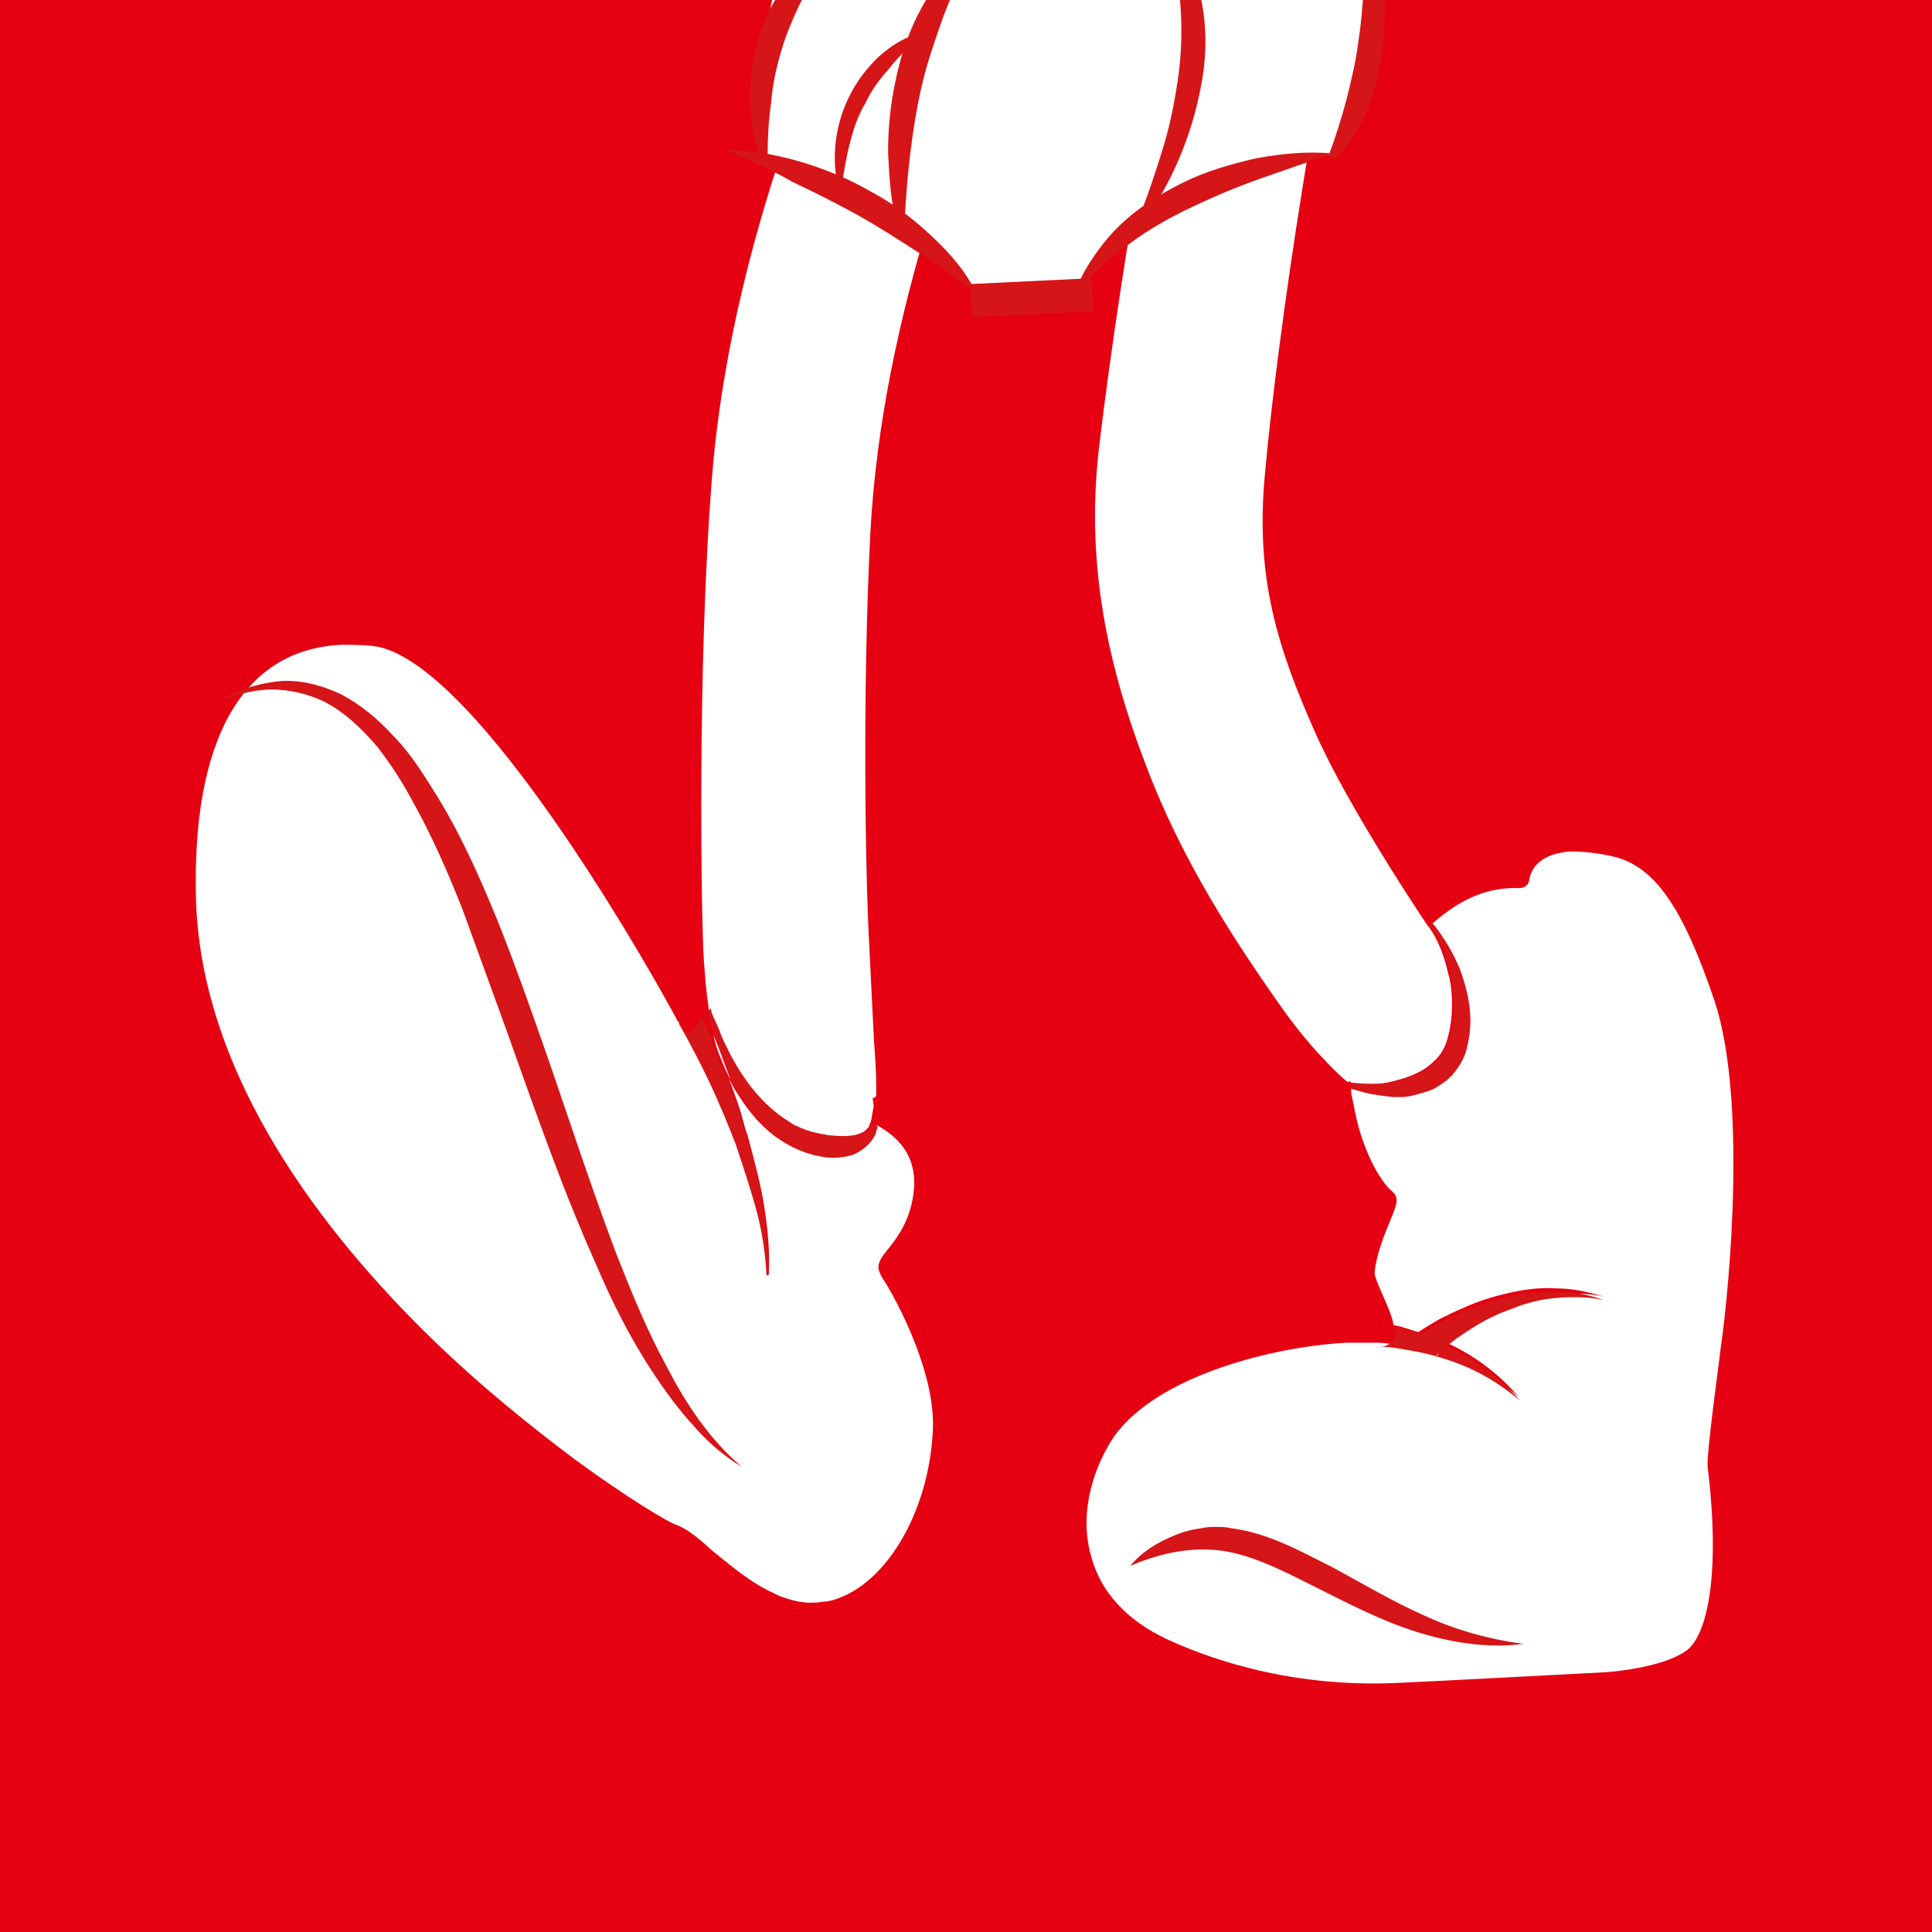 <?xml version="1.0" encoding="utf-8"?>
<!-- Generator: Adobe Illustrator 21.0.0, SVG Export Plug-In . SVG Version: 6.00 Build 0)  -->
<svg version="1.1" xmlns="http://www.w3.org/2000/svg" xmlns:xlink="http://www.w3.org/1999/xlink" x="0px" y="0px"
	 viewBox="0 0 163.6 163.6" style="enable-background:new 0 0 163.6 163.6;" xml:space="preserve">
<rect x="0" y="0" width="163.6" height="163.6" fill="#333333" stroke="none"/>
<style type="text/css">
	.st0{fill:none;}
	.st1{clip-path:url(#SVGID_2_);}
	.st2{fill:#E50012;}
	.st3{clip-path:url(#SVGID_4_);}
	.st4{clip-path:url(#SVGID_6_);}
	.st5{clip-path:url(#SVGID_8_);}
	.st6{clip-path:url(#SVGID_12_);}
	.st7{clip-path:url(#SVGID_14_);fill:#E50012;}
	.st8{clip-path:url(#SVGID_16_);fill:#E50012;}
	.st9{clip-path:url(#SVGID_18_);fill:#E50012;}
	.st10{clip-path:url(#SVGID_20_);fill:#E50012;}
	.st11{clip-path:url(#SVGID_22_);fill:#E50012;}
	.st12{clip-path:url(#SVGID_24_);fill:#E50012;}
	.st13{clip-path:url(#SVGID_26_);fill:#E50012;}
	.st14{clip-path:url(#SVGID_28_);}
	.st15{fill:#FFFFFF;}
	.st16{clip-path:url(#SVGID_30_);}
	.st17{clip-path:url(#SVGID_32_);fill:#E50012;}
	.st18{clip-path:url(#SVGID_32_);fill:#D61518;}
	.st19{clip-path:url(#SVGID_32_);fill:#221714;}
	.st20{clip-path:url(#SVGID_32_);fill:#FFFFFF;}
</style>
<g id="_x31_024_x2A_back">
	<rect x="-1327.6" y="-156.7" class="st0" width="1240" height="883.5"/>
</g>
<g id="赤正方形">
	<g>
		<g>
			<defs>
				<rect id="SVGID_1_" x="-251.7" y="22.7" width="163.6" height="163.6"/>
			</defs>
			<use xlink:href="#SVGID_1_"  style="overflow:visible;fill:#E50012;"/>
			<clipPath id="SVGID_2_">
				<use xlink:href="#SVGID_1_"  style="overflow:visible;"/>
			</clipPath>
			<g class="st1">
				<rect x="-251.7" y="22.7" class="st2" width="163.6" height="163.6"/>
			</g>
		</g>
	</g>
	<g>
		<g>
			<defs>
				<rect id="SVGID_3_" x="-610.3" y="22.7" width="163.6" height="163.6"/>
			</defs>
			<use xlink:href="#SVGID_3_"  style="overflow:visible;fill:#E50012;"/>
			<clipPath id="SVGID_4_">
				<use xlink:href="#SVGID_3_"  style="overflow:visible;"/>
			</clipPath>
			<g class="st3">
				<rect x="-610.3" y="22.7" class="st2" width="163.6" height="163.6"/>
			</g>
		</g>
	</g>
	<g>
		<g>
			<defs>
				<rect id="SVGID_5_" x="-968.9" y="22.7" width="163.6" height="163.6"/>
			</defs>
			<use xlink:href="#SVGID_5_"  style="overflow:visible;fill:#E50012;"/>
			<clipPath id="SVGID_6_">
				<use xlink:href="#SVGID_5_"  style="overflow:visible;"/>
			</clipPath>
			<g class="st4">
				<rect x="-968.9" y="22.7" class="st2" width="163.6" height="163.6"/>
			</g>
		</g>
	</g>
	<g>
		<g>
			<defs>
				<rect id="SVGID_7_" x="-1327.6" y="22.7" width="163.6" height="163.6"/>
			</defs>
			<use xlink:href="#SVGID_7_"  style="overflow:visible;fill:#E50012;"/>
			<clipPath id="SVGID_8_">
				<use xlink:href="#SVGID_7_"  style="overflow:visible;"/>
			</clipPath>
			<g class="st5">
				<rect x="-1327.6" y="22.7" class="st2" width="163.6" height="163.6"/>
			</g>
		</g>
	</g>
	<g>
		<g>
			<rect x="-431" y="22.7" class="st2" width="163.6" height="163.6"/>
		</g>
	</g>
	<g>
		<g>
			<rect x="-789.6" y="22.7" class="st2" width="163.6" height="163.6"/>
		</g>
	</g>
	<g>
		<g>
			<rect x="-1148.3" y="202" class="st2" width="163.6" height="163.6"/>
		</g>
	</g>
	<g>
		<g>
			<rect x="-1327.6" y="202" class="st2" width="163.6" height="163.6"/>
		</g>
	</g>
	<g>
		<g>
			<rect x="-431" y="-156.7" class="st2" width="163.6" height="163.6"/>
		</g>
	</g>
	<g>
		<g>
			<rect x="-789.6" y="-156.7" class="st2" width="163.6" height="163.6"/>
		</g>
	</g>
	<g>
		<g>
			<defs>
				<rect id="SVGID_9_" x="-1148.3" y="-156.7" width="163.6" height="163.6"/>
			</defs>
			<use xlink:href="#SVGID_9_"  style="overflow:visible;fill:#E50012;"/>
			<clipPath id="SVGID_10_">
				<use xlink:href="#SVGID_9_"  style="overflow:visible;"/>
			</clipPath>
		</g>
	</g>
	<g>
		<g>
			<rect x="-251.7" y="-156.7" class="st2" width="163.6" height="163.6"/>
		</g>
	</g>
	<g>
		<rect x="-610.3" y="-156.7" class="st2" width="163.6" height="163.6"/>
	</g>
	<g>
		<rect x="-968.9" y="-156.7" class="st2" width="163.6" height="163.6"/>
	</g>
	<g>
		<rect x="-1327.6" y="-156.7" class="st2" width="163.6" height="163.6"/>
	</g>
	<g>
		<g>
			<defs>
				<rect id="SVGID_11_" x="-789.6" y="202" width="163.6" height="163.6"/>
			</defs>
			<use xlink:href="#SVGID_11_"  style="overflow:visible;fill:#E50012;"/>
			<clipPath id="SVGID_12_">
				<use xlink:href="#SVGID_11_"  style="overflow:visible;"/>
			</clipPath>
			<g class="st6">
				<rect x="-789.6" y="202" class="st2" width="163.6" height="163.6"/>
			</g>
		</g>
	</g>
	<g>
		<rect x="-251.7" y="202" class="st2" width="163.6" height="163.6"/>
	</g>
	<g>
		<g>
			<rect x="-968.9" y="202" class="st2" width="163.6" height="163.6"/>
		</g>
	</g>
	<g>
		<g>
			<defs>
				<rect id="SVGID_13_" x="-251.7" y="381.4" width="163.6" height="163.6"/>
			</defs>
			<use xlink:href="#SVGID_13_"  style="overflow:visible;fill:#E50012;"/>
			<clipPath id="SVGID_14_">
				<use xlink:href="#SVGID_13_"  style="overflow:visible;"/>
			</clipPath>
			<rect x="-251.7" y="381.4" class="st7" width="163.6" height="163.6"/>
		</g>
	</g>
	<g>
		<g>
			<defs>
				<rect id="SVGID_15_" x="-610.3" y="381.4" width="163.6" height="163.6"/>
			</defs>
			<use xlink:href="#SVGID_15_"  style="overflow:visible;fill:#E50012;"/>
			<clipPath id="SVGID_16_">
				<use xlink:href="#SVGID_15_"  style="overflow:visible;"/>
			</clipPath>
			<rect x="-610.3" y="381.4" class="st8" width="163.6" height="163.6"/>
		</g>
	</g>
	<g>
		<g>
			<defs>
				<rect id="SVGID_17_" x="-968.9" y="381.4" width="163.6" height="163.6"/>
			</defs>
			<use xlink:href="#SVGID_17_"  style="overflow:visible;fill:#E50012;"/>
			<clipPath id="SVGID_18_">
				<use xlink:href="#SVGID_17_"  style="overflow:visible;"/>
			</clipPath>
			<rect x="-968.9" y="381.4" class="st9" width="163.6" height="163.6"/>
		</g>
	</g>
	<g>
		<g>
			<defs>
				<rect id="SVGID_19_" x="-1327.6" y="381.4" width="163.6" height="163.6"/>
			</defs>
			<use xlink:href="#SVGID_19_"  style="overflow:visible;fill:#E50012;"/>
			<clipPath id="SVGID_20_">
				<use xlink:href="#SVGID_19_"  style="overflow:visible;"/>
			</clipPath>
			<rect x="-1327.6" y="381.4" class="st10" width="163.6" height="163.6"/>
		</g>
	</g>
	<g>
		<rect x="-431" y="381.4" class="st2" width="163.6" height="163.6"/>
	</g>
	<g>
		<rect x="-789.6" y="381.4" class="st2" width="163.6" height="163.6"/>
	</g>
	<g>
		<rect x="-1148.3" y="381.4" class="st2" width="163.6" height="163.6"/>
	</g>
	<g>
		<g>
			<defs>
				<rect id="SVGID_21_" x="-431" y="560.7" width="163.6" height="163.6"/>
			</defs>
			<use xlink:href="#SVGID_21_"  style="overflow:visible;fill:#E50012;"/>
			<clipPath id="SVGID_22_">
				<use xlink:href="#SVGID_21_"  style="overflow:visible;"/>
			</clipPath>
			<rect x="-431" y="560.7" class="st11" width="163.6" height="163.6"/>
		</g>
	</g>
	<g>
		<g>
			<defs>
				<rect id="SVGID_23_" x="-789.6" y="560.7" width="163.6" height="163.6"/>
			</defs>
			<use xlink:href="#SVGID_23_"  style="overflow:visible;fill:#E50012;"/>
			<clipPath id="SVGID_24_">
				<use xlink:href="#SVGID_23_"  style="overflow:visible;"/>
			</clipPath>
			<rect x="-789.6" y="560.7" class="st12" width="163.6" height="163.6"/>
		</g>
	</g>
	<g>
		<g>
			<defs>
				<rect id="SVGID_25_" x="-1148.3" y="560.7" width="163.6" height="163.6"/>
			</defs>
			<use xlink:href="#SVGID_25_"  style="overflow:visible;fill:#E50012;"/>
			<clipPath id="SVGID_26_">
				<use xlink:href="#SVGID_25_"  style="overflow:visible;"/>
			</clipPath>
			<rect x="-1148.3" y="560.7" class="st13" width="163.6" height="163.6"/>
		</g>
	</g>
	<g>
		<rect x="-251.7" y="560.8" class="st2" width="163.6" height="163.6"/>
	</g>
	<g>
		<rect x="-610.3" y="560.8" class="st2" width="163.6" height="163.6"/>
	</g>
	<g>
		<rect x="-968.9" y="560.8" class="st2" width="163.6" height="163.6"/>
	</g>
	<g>
		<rect x="-1327.6" y="560.8" class="st2" width="163.6" height="163.6"/>
	</g>
	<g>
		<defs>
			<rect id="SVGID_27_" x="-1148.3" y="22.7" width="163.6" height="163.6"/>
		</defs>
		<use xlink:href="#SVGID_27_"  style="overflow:visible;fill:#E50012;"/>
		<clipPath id="SVGID_28_">
			<use xlink:href="#SVGID_27_"  style="overflow:visible;"/>
		</clipPath>
		<g class="st14">
			<rect x="-1148.3" y="22.7" class="st2" width="163.6" height="163.6"/>
		</g>
	</g>
</g>
<g id="白正方形枠あり">
	<g>
		<g>
			<rect x="-250.7" y="-155.7" class="st15" width="161.6" height="161.6"/>
			<path class="st2" d="M-90.1-154.7V5h-159.6v-159.6H-90.1 M-88.1-156.7h-163.6V7h163.6V-156.7L-88.1-156.7z"/>
		</g>
	</g>
	<g>
		<defs>
			<rect id="SVGID_29_" x="-1148.3" y="22.7" width="163.6" height="163.6"/>
		</defs>
		<use xlink:href="#SVGID_29_"  style="overflow:visible;fill:#FFFFFF;"/>
		<clipPath id="SVGID_30_">
			<use xlink:href="#SVGID_29_"  style="overflow:visible;"/>
		</clipPath>
		<g class="st16">
			<rect x="-1147.3" y="23.7" class="st15" width="161.6" height="161.6"/>
			<g>
				<path class="st2" d="M-986.6,24.7v159.6h-159.6V24.7H-986.6 M-984.6,22.7h-163.6v163.6h163.6V22.7L-984.6,22.7z"/>
			</g>
		</g>
	</g>
</g>
<g id="menu">
	<line class="st2" x1="-87.6" y1="202" x2="-92.4" y2="202"/>
	<g>
		<g>
			<path class="st2" d="M-997.7,36.2c-0.5,0.1-0.9,0.2-1.4,0.2c-0.2,0-0.4,0.1-0.7,0.1c0.4,0.2,0.7,0.3,1.1,0.5
				c0.4,0.2,0.8,0.4,1.2,0.6l3,1.6v1.7l-7.7-0.2v-1.6l3.7,0.1c0.4,0,0.7,0,1.1,0.1c0.3,0,0.5,0.1,0.8,0.1c-0.7-0.3-1.3-0.6-2-0.9
				l-3.6-1.9v-1l3.9-0.8c0.3-0.1,0.6-0.1,1-0.2c0.2,0,0.5-0.1,0.7-0.1c-0.3,0-0.6-0.1-0.9-0.2c-0.4-0.1-0.7-0.2-1.1-0.3l-3.5-1v-1.6
				l7.7,2.3v1.7L-997.7,36.2z"/>
			<path class="st2" d="M-994.4,48.9l-1.5-0.2V46l-1.5-0.2v2.6l-1.5-0.2v-2.6l-1.6-0.3v2.7l-1.5-0.2v-4.4l7.7,1.2V48.9z"/>
			<path class="st2" d="M-994.4,53.1l-3.7,2c-1,0.5-1.4,0.7-1.9,0.8c0.5,0,0.9,0.1,1.4,0.1c0.3,0,0.7,0.1,1,0.1l3.1,0.5v1.6
				l-7.7-1.2v-1.5l3.8-2.1c0.3-0.2,0.7-0.4,1-0.5c0.2-0.1,0.4-0.2,0.6-0.3c-0.3,0-0.6,0-0.9-0.1c-0.3,0-0.6-0.1-0.8-0.1l-3.7-0.5
				v-1.6l7.7,1.2V53.1z"/>
			<path class="st2" d="M-994.4,62.7l-4.8-0.8c-0.4-0.1-0.8-0.1-1.1,0.1c-0.2,0.1-0.5,0.5-0.5,1.2c0,1,0.6,1.4,1,1.5
				c0.2,0.1,0.3,0.1,0.6,0.2l4.8,0.8v1.6l-4.3-0.7c-0.9-0.1-1.7-0.3-2.4-0.9c-1.1-1-1.2-2.4-1.2-2.8c0-1.2,0.5-2.4,1.7-2.6
				c0.5-0.1,0.9,0,1.4,0l4.8,0.8V62.7z"/>
		</g>
	</g>
	<g>
		<path class="st2" d="M-1127.5,87.6c-0.3-0.3-1.1-1.2-2.6-1.2c-0.2,0-0.9,0-1.5,0.3c-0.7,0.3-1.8,1.3-2.1,3c0,0.2-0.1,0.7,0,1.3
			c0.1,0.7,0.6,2,2.5,2c0.1,0,0.4,0,0.8-0.1c0.3-0.1,1-0.3,1.5-0.6c0.2-0.1,0.4-0.2,0.6-0.4l-0.4,2.4c-0.5,0.2-1.6,0.7-3,0.7
			c-0.5,0-2,0-3-1.1c-0.6-0.6-1.5-1.9-1.2-4.3c0.1-0.9,0.5-2,1.1-2.8c0.2-0.2,0.4-0.6,0.9-1c0.5-0.5,1.2-1,1.9-1.2
			c0.9-0.3,1.7-0.3,2-0.3c0.3,0,1.3,0,2.1,0.4c0.3,0.1,0.5,0.2,0.8,0.3L-1127.5,87.6z"/>
		<path class="st2" d="M-1118.9,84.5c0.5,0.1,1.8,0.5,2.7,1.7c0.4,0.5,1,1.7,0.7,3.6c-0.1,0.4-0.2,1.2-0.8,2.2
			c-1.2,2.1-3.3,3.1-5.5,3.1c-0.5,0-2.1,0-3.3-1c-0.6-0.5-1.8-1.8-1.4-4.2c0.1-0.4,0.2-1.3,0.8-2.3c1.2-2.1,3.3-3.2,5.5-3.2
			C-1120,84.3-1119.5,84.3-1118.9,84.5z M-1122.6,87.1c-0.4,0.3-1.5,1.2-1.7,2.6c0,0.2-0.1,0.7,0,1.3c0.3,1.3,1.4,1.9,2.8,1.9
			c1,0,1.6-0.4,2-0.6c0.9-0.6,1.4-1.6,1.6-2.6c0.1-0.4,0.2-1.3-0.4-2.2c-0.2-0.3-0.9-1.1-2.2-1.1
			C-1120.8,86.5-1121.7,86.5-1122.6,87.1z"/>
		<path class="st2" d="M-1111,84.6l2.6,4.9c0.7,1.3,0.9,1.9,1.1,2.6c0-0.6,0.1-1.2,0.2-1.9c0-0.5,0.1-0.9,0.2-1.4l0.6-4.2h2.1
			l-1.7,10.2h-2l-2.7-5.1c-0.2-0.4-0.5-0.9-0.7-1.4c-0.1-0.3-0.2-0.5-0.4-0.8c0,0.4-0.1,0.8-0.1,1.2c0,0.4-0.1,0.7-0.1,1.1l-0.7,4.9
			h-2.1l1.7-10.2H-1111z"/>
		<path class="st2" d="M-1094.9,87.6c-0.3-0.3-1.1-1.2-2.6-1.2c-0.2,0-0.9,0-1.5,0.3c-0.7,0.3-1.8,1.3-2.1,3c0,0.2-0.1,0.7,0,1.3
			c0.1,0.7,0.6,2,2.5,2c0.1,0,0.4,0,0.8-0.1c0.3-0.1,1-0.3,1.5-0.6c0.2-0.1,0.4-0.2,0.6-0.4l-0.4,2.4c-0.5,0.2-1.6,0.7-3,0.7
			c-0.5,0-2,0-3-1.1c-0.6-0.6-1.5-1.9-1.2-4.3c0.1-0.9,0.5-2,1.1-2.8c0.2-0.2,0.4-0.6,0.9-1c0.5-0.5,1.2-1,1.9-1.2
			c0.9-0.3,1.7-0.3,2-0.3c0.3,0,1.3,0,2.1,0.4c0.3,0.1,0.5,0.2,0.8,0.3L-1094.9,87.6z"/>
		<path class="st2" d="M-1086.7,84.6l-0.3,2h-3.6l-0.3,2h3.5l-0.3,2h-3.5l-0.4,2.2h3.6l-0.3,2h-5.8l1.7-10.2H-1086.7z"/>
		<path class="st2" d="M-1081.6,84.6c0.3,0,0.6,0,0.9,0c1.1,0.1,2,0.3,2.5,1.3c0.2,0.3,0.4,0.9,0.3,1.9c-0.1,0.5-0.3,1.5-1.3,2.4
			c-1,0.8-2.1,0.8-3.1,0.8h-0.7l-0.6,3.9h-2.2l1.7-10.2H-1081.6z M-1082.8,89h0.9c0.3,0,0.5,0,0.8-0.1c0.9-0.2,1-0.9,1.1-1.2
			c0.1-0.9-0.4-1.2-0.7-1.3c-0.2,0-0.3-0.1-0.7-0.1h-0.9L-1082.8,89z"/>
		<path class="st2" d="M-1069.7,84.6l-0.3,2h-2.2l-1.3,8.3h-2.2l1.3-8.2h-2.2l0.3-2H-1069.7z"/>
	</g>
	<g>
		<path class="st2" d="M-1131.4,109.1c0.3,0,0.6,0,0.9,0c1.1,0.1,2,0.3,2.5,1.3c0.2,0.3,0.4,0.9,0.3,1.9c-0.1,0.5-0.3,1.5-1.3,2.4
			c-1,0.8-2.1,0.8-3.1,0.8h-0.7l-0.6,3.9h-2.2l1.7-10.2H-1131.4z M-1132.6,113.5h0.9c0.3,0,0.5,0,0.8-0.1c0.8-0.2,1-0.9,1.1-1.2
			c0.1-0.9-0.4-1.2-0.7-1.3c-0.2,0-0.3-0.1-0.7-0.1h-0.9L-1132.6,113.5z"/>
		<path class="st2" d="M-1121.4,109.1l2.6,10.2h-2.4l-0.5-2.1h-4.3l-1.1,2.1h-2.4l5.7-10.2H-1121.4z M-1122.1,115.3
			c-0.1-0.7-0.3-1.4-0.4-2.1c-0.3-1.3-0.3-1.7-0.3-2.4c-0.1,0.2-0.1,0.4-0.2,0.6c-0.2,0.5-0.6,1.3-0.9,1.8c-0.3,0.7-0.7,1.3-1,2
			H-1122.1z"/>
		<path class="st2" d="M-1113.3,109.1c0.3,0,0.5,0,0.8,0c1.1,0,2.1,0.3,2.6,1.3c0.3,0.7,0.2,1.4,0.2,1.7c-0.1,0.9-0.7,1.9-1.6,2.5
			c-0.3,0.2-0.5,0.3-1.2,0.4l2.3,4.4h-2.6l-2-4.3l-0.7,4.3h-2.2l1.7-10.2H-1113.3z M-1114.6,113.6h0.8c0.6,0,1.2-0.1,1.6-0.6
			c0.1-0.1,0.2-0.4,0.3-0.7c0-0.1,0.1-0.5-0.2-0.8c-0.3-0.4-0.9-0.5-1.4-0.5h-0.8L-1114.6,113.6z"/>
		<path class="st2" d="M-1101.1,109.1l-0.3,2h-2.2l-1.3,8.3h-2.2l1.3-8.2h-2.2l0.3-2H-1101.1z"/>
		<path class="st2" d="M-1097.1,109.1l2.6,4.9c0.7,1.3,0.9,1.9,1.1,2.6c0-0.6,0.1-1.2,0.2-1.9c0-0.5,0.1-0.9,0.2-1.4l0.6-4.2h2.1
			l-1.7,10.2h-2l-2.7-5.1c-0.2-0.4-0.5-0.9-0.7-1.4c-0.1-0.3-0.2-0.5-0.4-0.8c0,0.4-0.1,0.8-0.1,1.2c0,0.4-0.1,0.7-0.1,1.1l-0.7,4.9
			h-2.1l1.7-10.2H-1097.1z"/>
		<path class="st2" d="M-1082.2,109.1l-0.3,2h-3.6l-0.3,2h3.5l-0.3,2h-3.5l-0.4,2.2h3.6l-0.3,2h-5.8l1.7-10.2H-1082.2z"/>
		<path class="st2" d="M-1077.1,109.1c0.3,0,0.5,0,0.8,0c1.1,0,2.1,0.3,2.6,1.3c0.3,0.7,0.2,1.4,0.2,1.7c-0.1,0.9-0.7,1.9-1.6,2.5
			c-0.3,0.2-0.5,0.3-1.2,0.4l2.3,4.4h-2.6l-2-4.3l-0.7,4.3h-2.2l1.7-10.2H-1077.1z M-1078.4,113.6h0.8c0.6,0,1.2-0.1,1.6-0.6
			c0.1-0.1,0.2-0.4,0.3-0.7c0-0.1,0.1-0.5-0.2-0.8c-0.3-0.4-0.9-0.5-1.4-0.5h-0.8L-1078.4,113.6z"/>
		<path class="st2" d="M-1066.9,111.8c-0.1-0.2-0.5-1-1.4-1c-0.6,0-1.1,0.4-1.2,0.9c-0.1,0.8,0.8,1.2,1.2,1.4
			c0.9,0.4,1.2,0.6,1.5,0.9c0.3,0.3,0.8,1,0.6,2.2c-0.2,1.3-0.9,2-1.4,2.3c-0.1,0.1-0.4,0.3-0.8,0.5c-0.8,0.4-1.7,0.4-1.9,0.4
			c-0.2,0-1,0-1.7-0.3c-0.8-0.3-1.3-1-1.5-1.2l1.7-1.6c0.4,0.5,0.9,1.2,1.7,1.2c0.7,0,1.3-0.5,1.4-1.2c0-0.2,0-0.4-0.1-0.6
			c-0.2-0.4-0.8-0.7-1.2-0.9c-0.5-0.3-0.9-0.5-1.3-0.9c-0.3-0.3-1-1-0.8-2.3c0.1-0.9,0.6-1.4,0.8-1.7c1.1-1.3,2.5-1.4,3.1-1.4
			c0.2,0,1,0,1.6,0.4c0.6,0.3,1,0.8,1.1,1L-1066.9,111.8z"/>
	</g>
	<g>
		<path class="st2" d="M-1133.3,133.6l0.5,5.4c0,0.4,0.1,0.9,0.1,1.4c0,0.4,0,0.8,0,1.1c0.1-0.4,0.2-0.8,0.4-1.1
			c0.2-0.6,0.4-1.1,0.6-1.7l1.9-5.1h2.4l0.4,5.9c0,0.3,0,0.7,0.1,1c0,0.3,0,0.7,0,1.1c0.2-0.5,0.3-1,0.5-1.5
			c0.2-0.5,0.4-0.9,0.5-1.4l2.1-5h2.2l-4.6,10.2h-2.3l-0.3-5c0-0.5-0.1-1-0.1-1.5c0-0.4,0-0.9,0-1.3c-0.1,0.4-0.2,0.8-0.4,1.2
			c-0.2,0.5-0.3,0.9-0.5,1.4l-2,5.3h-2.4l-1.3-10.2H-1133.3z"/>
		<path class="st2" d="M-1114.3,133.4c0.5,0.1,1.8,0.5,2.7,1.7c0.4,0.5,1,1.7,0.7,3.6c-0.1,0.4-0.2,1.2-0.8,2.2
			c-1.2,2.1-3.3,3.1-5.5,3.1c-0.5,0-2.1,0-3.3-1c-0.6-0.5-1.8-1.8-1.4-4.2c0.1-0.4,0.2-1.3,0.8-2.3c1.2-2.1,3.3-3.2,5.5-3.2
			C-1115.4,133.3-1114.9,133.3-1114.3,133.4z M-1118,136.1c-0.4,0.3-1.5,1.2-1.7,2.6c0,0.2-0.1,0.7,0,1.3c0.3,1.3,1.4,1.9,2.8,1.9
			c1,0,1.6-0.4,2-0.6c0.9-0.6,1.4-1.6,1.6-2.6c0.1-0.4,0.2-1.3-0.4-2.2c-0.2-0.3-0.9-1.1-2.2-1.1
			C-1116.2,135.4-1117.2,135.5-1118,136.1z"/>
		<path class="st2" d="M-1105.7,133.6c0.3,0,0.5,0,0.8,0c1.1,0,2.1,0.3,2.6,1.3c0.3,0.7,0.2,1.4,0.2,1.7c-0.1,0.9-0.7,1.9-1.6,2.5
			c-0.3,0.2-0.5,0.3-1.2,0.4l2.3,4.4h-2.6l-2-4.3l-0.7,4.3h-2.2l1.7-10.2H-1105.7z M-1107,138h0.8c0.6,0,1.2-0.1,1.6-0.6
			c0.1-0.1,0.2-0.4,0.3-0.7c0-0.1,0.1-0.5-0.2-0.8c-0.3-0.4-0.9-0.5-1.4-0.5h-0.8L-1107,138z"/>
		<path class="st2" d="M-1097.6,138.2l4.2-4.6h2.7l-4.6,4.9l3.2,5.4h-2.8l-2.7-4.8l-0.8,4.8h-2.2l1.7-10.2h2.2L-1097.6,138.2z"/>
		<path class="st2" d="M-1085.3,136.3c-0.1-0.2-0.5-1-1.4-1c-0.6,0-1.1,0.4-1.2,0.9c-0.1,0.8,0.8,1.2,1.2,1.4
			c0.9,0.4,1.2,0.6,1.5,0.9c0.3,0.3,0.8,1,0.6,2.2c-0.2,1.3-0.9,2-1.4,2.3c-0.1,0.1-0.4,0.3-0.8,0.5c-0.8,0.4-1.7,0.4-1.9,0.4
			c-0.2,0-1,0-1.7-0.3c-0.8-0.3-1.3-1-1.5-1.2l1.7-1.6c0.4,0.5,0.9,1.2,1.7,1.2c0.7,0,1.3-0.5,1.4-1.2c0-0.2,0-0.4-0.1-0.6
			c-0.2-0.4-0.8-0.7-1.2-0.9c-0.5-0.3-0.9-0.5-1.3-0.9c-0.3-0.3-1-1-0.8-2.3c0.1-0.9,0.6-1.4,0.8-1.7c1.1-1.3,2.5-1.4,3.1-1.4
			c0.2,0,1,0,1.6,0.4c0.6,0.3,1,0.8,1.1,1L-1085.3,136.3z"/>
	</g>
	<g>
		<path class="st2" d="M-1127.5,161c-0.3-0.3-1.1-1.2-2.6-1.2c-0.2,0-0.9,0-1.5,0.3c-0.7,0.3-1.8,1.3-2.1,3c0,0.2-0.1,0.7,0,1.3
			c0.1,0.7,0.6,2,2.5,2c0.1,0,0.4,0,0.8-0.1c0.3-0.1,1-0.3,1.5-0.6c0.2-0.1,0.4-0.2,0.6-0.4l-0.4,2.4c-0.5,0.2-1.6,0.7-3,0.7
			c-0.5,0-2,0-3-1.1c-0.6-0.6-1.5-1.9-1.2-4.3c0.1-0.9,0.5-2,1.1-2.8c0.2-0.2,0.4-0.6,0.9-1c0.5-0.5,1.2-1,1.9-1.2
			c0.9-0.3,1.7-0.3,2-0.3c0.3,0,1.3,0,2.1,0.4c0.3,0.1,0.5,0.2,0.8,0.3L-1127.5,161z"/>
		<path class="st2" d="M-1118.9,157.9c0.5,0.1,1.8,0.5,2.7,1.7c0.3,0.5,1,1.7,0.7,3.6c-0.1,0.4-0.2,1.2-0.8,2.2
			c-1.2,2.1-3.3,3.1-5.5,3.1c-0.5,0-2.1,0-3.3-1c-0.6-0.5-1.8-1.8-1.4-4.2c0.1-0.4,0.2-1.3,0.8-2.3c1.2-2.1,3.3-3.2,5.5-3.2
			C-1120,157.8-1119.5,157.8-1118.9,157.9z M-1122.6,160.6c-0.4,0.3-1.5,1.2-1.7,2.6c0,0.2-0.1,0.7,0,1.3c0.3,1.3,1.4,1.9,2.8,1.9
			c1,0,1.6-0.4,2-0.6c0.9-0.6,1.4-1.6,1.6-2.6c0.1-0.4,0.2-1.3-0.4-2.2c-0.2-0.3-0.9-1.1-2.2-1.1
			C-1120.8,159.9-1121.7,160-1122.6,160.6z"/>
		<path class="st2" d="M-1111,158.1l2.6,4.9c0.7,1.3,0.9,1.9,1.1,2.6c0-0.6,0.1-1.2,0.2-1.9c0-0.5,0.1-0.9,0.2-1.4l0.6-4.2h2.1
			l-1.7,10.2h-2l-2.7-5.1c-0.2-0.5-0.5-0.9-0.7-1.4c-0.1-0.3-0.2-0.5-0.4-0.8c0,0.4-0.1,0.8-0.1,1.2c0,0.4-0.1,0.7-0.1,1.1l-0.7,4.9
			h-2.1l1.7-10.2H-1111z"/>
		<path class="st2" d="M-1095.6,158.1l-0.3,2h-2.2l-1.3,8.3h-2.2l1.3-8.2h-2.2l0.3-2H-1095.6z"/>
		<path class="st2" d="M-1089.4,158.1l2.6,10.2h-2.4l-0.5-2.1h-4.3l-1.1,2.1h-2.4l5.7-10.2H-1089.4z M-1090.1,164.3
			c-0.1-0.7-0.3-1.4-0.4-2.1c-0.3-1.3-0.3-1.7-0.3-2.4c-0.1,0.2-0.1,0.4-0.2,0.6c-0.2,0.5-0.6,1.3-0.9,1.8c-0.3,0.7-0.7,1.3-1,2
			H-1090.1z"/>
		<path class="st2" d="M-1077.3,161c-0.3-0.3-1.1-1.2-2.6-1.2c-0.2,0-0.9,0-1.5,0.3c-0.7,0.3-1.8,1.3-2.1,3c0,0.2-0.1,0.7,0,1.3
			c0.1,0.7,0.6,2,2.5,2c0.1,0,0.4,0,0.8-0.1c0.3-0.1,1-0.3,1.5-0.6c0.2-0.1,0.4-0.2,0.6-0.4l-0.4,2.4c-0.5,0.2-1.6,0.7-3,0.7
			c-0.5,0-2,0-3-1.1c-0.6-0.6-1.5-1.9-1.2-4.3c0.1-0.9,0.5-2,1.1-2.8c0.2-0.2,0.4-0.6,0.9-1c0.5-0.5,1.2-1,1.9-1.2
			c0.9-0.3,1.7-0.3,2-0.3c0.3,0,1.3,0,2.1,0.4c0.3,0.1,0.5,0.2,0.8,0.3L-1077.3,161z"/>
		<path class="st2" d="M-1068.8,158.1l-0.3,2h-2.2l-1.3,8.3h-2.2l1.3-8.2h-2.2l0.3-2H-1068.8z"/>
	</g>
</g>
<g id="language">
	<g>
		<path class="st2" d="M-192.1-73.9c0,0.5,0,1.1-0.1,1.6c0,0.4-0.2,1.5-1.1,2.2c-0.3,0.3-1,0.6-2,0.6c-0.7,0-2.2-0.2-3.2-1.7
			c-0.1-0.2-0.2-0.3-0.3-0.6l2-1.5c0.1,0.3,0.1,0.5,0.2,0.6c0.2,0.5,0.5,0.9,1.1,0.9c0.2,0,0.4-0.1,0.6-0.2c0.3-0.3,0.3-0.8,0.3-1.7
			v-7.8h2.5V-73.9z"/>
		<path class="st2" d="M-186.6-81.5c0.3,0,0.7,0,1,0c1.3,0.1,2.4,0.4,3.2,1.5c0.3,0.4,0.7,1.1,0.7,2.2c0,0.6-0.1,1.7-1.1,2.7
			c-1,0.9-2.2,0.9-3.5,0.9h-0.9v4.5h-2.6v-11.8H-186.6z M-187.2-76.4h1c0.3,0,0.6,0,0.9-0.1c0.9-0.3,1-1.1,1-1.4c0-1-0.7-1.4-1-1.5
			c-0.2,0-0.4-0.1-0.8-0.1h-1.1V-76.4z"/>
		<path class="st2" d="M-168.9-81.5l-6.7,11.8h-1.3l6.7-11.8H-168.9z"/>
		<path class="st2" d="M-156-81.5v2.3h-4.1v2.3h4v2.3h-4v2.5h4.1v2.4h-6.7v-11.8H-156z"/>
		<path class="st2" d="M-151.3-81.5l4,5.6c1,1.5,1.4,2.1,1.7,2.9c-0.1-0.7-0.1-1.4-0.2-2.2c0-0.5,0-1.1-0.1-1.6l0-4.8h2.4v11.8h-2.3
			l-4.1-5.9c-0.4-0.5-0.7-1.1-1.1-1.6c-0.2-0.3-0.4-0.6-0.6-0.9c0,0.5,0.1,1,0.1,1.4c0,0.4,0,0.9,0.1,1.3l0.1,5.7h-2.4v-11.8H-151.3
			z"/>
	</g>
</g>
<g id="copyreight">
	<g>
		<path class="st2" d="M26.5,471.7c-0.4-0.3-0.8-0.4-1.3-0.4c-0.8,0-1.5,0.4-2,1.1c-0.5,0.8-0.8,1.6-0.8,2.5c0,0.6,0.1,1.1,0.4,1.4
			c0.3,0.4,0.7,0.5,1.2,0.5c0.8,0,1.4-0.2,1.9-0.7l0,1.2c-0.5,0.4-1.2,0.7-2.2,0.7c-0.8,0-1.5-0.3-2-0.8c-0.5-0.6-0.8-1.3-0.8-2.1
			c0-1.4,0.4-2.6,1.2-3.6c0.8-1,1.8-1.4,3.1-1.4c0.6,0,1.2,0.1,1.7,0.3L26.5,471.7z"/>
		<path class="st2" d="M27.4,475.9c0-1,0.3-1.9,0.9-2.6c0.6-0.7,1.4-1.1,2.4-1.1c0.7,0,1.3,0.2,1.7,0.6c0.4,0.4,0.6,0.9,0.6,1.6
			c0,1-0.3,1.9-0.9,2.6c-0.6,0.7-1.4,1.1-2.4,1.1c-0.7,0-1.3-0.2-1.7-0.6C27.6,477.1,27.4,476.6,27.4,475.9z M28.8,475.8
			c0,0.8,0.3,1.2,1,1.2c0.5,0,1-0.3,1.3-0.8c0.3-0.5,0.5-1.1,0.5-1.8c0-0.8-0.3-1.1-1-1.1c-0.5,0-1,0.3-1.3,0.8
			C28.9,474.5,28.8,475.1,28.8,475.8z"/>
		<path class="st2" d="M35,477.8l-0.4,2.4h-1.3l1.1-6.1c0-0.2,0.1-0.5,0.1-0.7c0-0.3,0-0.6-0.1-0.9l1.3-0.2c0,0.1,0.1,0.3,0.1,0.5
			c0.5-0.4,1-0.5,1.5-0.5c1.5,0,2.3,0.7,2.3,2.2c0,1.1-0.3,2-0.9,2.6c-0.6,0.7-1.4,1-2.5,1C35.7,478.1,35.3,478,35,477.8z
			 M35.2,476.7c0.2,0.2,0.4,0.3,0.8,0.3c0.7,0,1.2-0.2,1.6-0.6c0.4-0.4,0.6-1,0.6-1.8c0-0.4-0.1-0.6-0.3-0.9
			c-0.2-0.2-0.5-0.3-0.9-0.3c-0.2,0-0.4,0.1-0.6,0.2c-0.2,0.1-0.4,0.2-0.5,0.4L35.2,476.7z"/>
		<path class="st2" d="M43.4,478.5c-0.5,1.1-1.5,1.6-3.1,1.7v-1.3c1,0,1.6-0.3,1.9-1l0.3-0.6c-0.5-0.1-0.8-0.6-1-1.5l-0.7-3.5h1.4
			c0.4,2.5,0.7,3.8,0.8,3.9l1.8-3.9h1.5L43.4,478.5z"/>
		<path class="st2" d="M51,473.7c-0.3-0.2-0.6-0.3-0.8-0.3c-0.3,0-0.7,0.1-0.9,0.4c-0.3,0.3-0.5,0.6-0.5,1l-0.6,3.2h-1.3l1.1-5.7
			h1.3l-0.1,0.5c0.5-0.4,1-0.6,1.6-0.6c0.1,0,0.4,0,0.8,0.1L51,473.7z"/>
		<path class="st2" d="M53.6,478h-1.3l0.9-4.6h-0.7l0.2-1.1h2L53.6,478z M53.2,470.5c0-0.2,0.1-0.4,0.3-0.6c0.2-0.2,0.4-0.2,0.6-0.2
			c0.2,0,0.4,0.1,0.6,0.2c0.2,0.2,0.3,0.4,0.3,0.6c0,0.2-0.1,0.4-0.3,0.6c-0.2,0.2-0.4,0.2-0.6,0.2c-0.2,0-0.4-0.1-0.6-0.2
			C53.3,470.9,53.2,470.7,53.2,470.5z"/>
		<path class="st2" d="M60.5,473.3c0.1,0.2,0.1,0.4,0.1,0.6c0,0.5-0.1,1-0.4,1.4c-0.2,0.4-0.6,0.7-1.2,1c-0.5,0.3-0.8,0.4-0.9,0.5
			c0.2,0,0.4-0.1,0.6-0.1c0.4,0,0.7,0.1,1,0.4c0.3,0.2,0.4,0.5,0.4,0.9c0,0.7-0.2,1.2-0.7,1.6c-0.5,0.4-1.2,0.6-2.1,0.6
			c-0.3,0-0.7-0.1-1.1-0.2c-0.4-0.1-0.7-0.3-1-0.5l0.6-1c0.5,0.4,1,0.5,1.6,0.5c1,0,1.5-0.3,1.5-0.8c0-0.1-0.1-0.2-0.2-0.3
			c-0.1-0.1-0.3-0.1-0.5-0.2l-1-0.2c-0.4-0.1-0.6-0.3-0.6-0.7c0-0.2,0.2-0.4,0.5-0.6c-0.4-0.1-0.7-0.3-0.9-0.6
			c-0.2-0.3-0.4-0.6-0.4-1c0-0.8,0.3-1.4,0.8-1.9c0.5-0.5,1.2-0.7,1.9-0.7c0.5,0,0.9,0.1,1.2,0.3l0.5-0.5l0.8,0.8L60.5,473.3z
			 M57.2,474.7c0,0.3,0.1,0.5,0.2,0.7c0.1,0.2,0.3,0.3,0.5,0.3c0.4,0,0.7-0.2,1-0.5c0.3-0.3,0.4-0.7,0.4-1.1c0-0.5-0.3-0.7-0.8-0.7
			c-0.4,0-0.7,0.1-0.9,0.4C57.3,473.9,57.2,474.3,57.2,474.7z"/>
		<path class="st2" d="M66.9,474.5l-0.7,3.5h-1.4l0.7-3.5c0-0.1,0-0.2,0-0.3c0-0.5-0.3-0.8-0.8-0.8c-0.5,0-0.9,0.2-1.3,0.6l-0.8,4
			h-1.3l1.4-8h1.3l-0.4,2.7c0.5-0.3,1-0.4,1.5-0.4c0.5,0,1,0.2,1.3,0.5c0.3,0.3,0.5,0.7,0.5,1.3C67,474.1,67,474.3,66.9,474.5z"/>
		<path class="st2" d="M72,473.4h-1.6l-0.6,2.5c0,0.2-0.1,0.4-0.1,0.5c0,0.4,0.2,0.6,0.7,0.6c0.2,0,0.5-0.1,1-0.3v1.2
			c-0.4,0.1-0.9,0.2-1.6,0.2c-0.4,0-0.8-0.1-1-0.4c-0.3-0.3-0.4-0.6-0.4-1c0-0.1,0-0.3,0-0.4l0.6-2.8h-0.7l0.2-1.1h0.7l0.2-1.2
			l1.5-0.5l-0.4,1.7h1.5L72,473.4z"/>
		<path class="st2" d="M73.1,474.5c0-1,0.4-1.9,1.1-2.6c0.7-0.7,1.6-1.1,2.6-1.1c1,0,1.9,0.4,2.6,1.1c0.7,0.7,1.1,1.6,1.1,2.6
			c0,1-0.4,1.9-1.1,2.6c-0.7,0.7-1.6,1.1-2.6,1.1c-1,0-1.9-0.4-2.6-1.1C73.5,476.4,73.1,475.5,73.1,474.5z M74,474.5
			c0,0.8,0.3,1.4,0.8,2c0.6,0.6,1.2,0.8,2,0.8c0.8,0,1.4-0.3,2-0.8c0.6-0.6,0.8-1.2,0.8-2c0-0.8-0.3-1.4-0.8-2
			c-0.6-0.6-1.2-0.8-2-0.8c-0.8,0-1.4,0.3-2,0.8C74.3,473,74,473.7,74,474.5z M78,472.6l-0.3,0.8c-0.2-0.2-0.5-0.3-0.9-0.3
			c-0.3,0-0.5,0.1-0.7,0.4c-0.2,0.3-0.3,0.6-0.3,1.1c0,0.4,0.1,0.8,0.3,1c0.2,0.2,0.4,0.4,0.7,0.4c0.3,0,0.6-0.2,0.9-0.5l0.5,0.7
			c-0.4,0.4-0.9,0.6-1.4,0.6c-0.6,0-1-0.2-1.3-0.6c-0.3-0.4-0.5-0.9-0.5-1.6c0-0.6,0.2-1.2,0.5-1.6c0.3-0.4,0.8-0.6,1.3-0.6
			C77.3,472.3,77.7,472.4,78,472.6z"/>
		<path class="st2" d="M86.7,478.1h-0.6l-0.8-4.7l-2.5,4.7h-0.6l-1.1-7.9h1.4l0.6,4.7l2.4-4.7h0.6l0.7,4.7l2.3-4.7h1.5L86.7,478.1z"
			/>
		<path class="st2" d="M95.9,474.5l-0.7,3.5h-1.4l0.7-3.5c0-0.1,0-0.2,0-0.3c0-0.5-0.3-0.8-0.8-0.8c-0.5,0-0.9,0.2-1.3,0.6l-0.8,4
			h-1.3l1.4-8h1.3l-0.4,2.7c0.5-0.3,1-0.4,1.5-0.4c0.5,0,1,0.2,1.3,0.5c0.3,0.3,0.5,0.7,0.5,1.3C96,474.1,96,474.3,95.9,474.5z"/>
		<path class="st2" d="M98.6,478h-1.3l0.9-4.6h-0.7l0.2-1.1h2L98.6,478z M98.2,470.5c0-0.2,0.1-0.4,0.3-0.6c0.2-0.2,0.4-0.2,0.6-0.2
			c0.2,0,0.4,0.1,0.6,0.2c0.2,0.2,0.3,0.4,0.3,0.6c0,0.2-0.1,0.4-0.3,0.6c-0.2,0.2-0.4,0.2-0.6,0.2c-0.2,0-0.4-0.1-0.6-0.2
			C98.3,470.9,98.2,470.7,98.2,470.5z"/>
		<path class="st2" d="M104.7,473.4h-1.6l-0.6,2.5c0,0.2-0.1,0.4-0.1,0.5c0,0.4,0.2,0.6,0.7,0.6c0.2,0,0.5-0.1,1-0.3v1.2
			c-0.4,0.1-0.9,0.2-1.6,0.2c-0.4,0-0.8-0.1-1-0.4c-0.3-0.3-0.4-0.6-0.4-1c0-0.1,0-0.3,0-0.4l0.6-2.8h-0.7l0.2-1.1h0.7l0.2-1.2
			l1.5-0.5l-0.4,1.7h1.5L104.7,473.4z"/>
		<path class="st2" d="M107.1,475.5c0,0.1,0,0.2,0,0.2c0,0.4,0.1,0.7,0.4,0.9c0.2,0.2,0.6,0.3,1,0.3c0.2,0,0.5-0.1,0.8-0.2
			c0.3-0.1,0.5-0.3,0.7-0.4l-0.2,1.4c-0.4,0.2-1,0.3-1.6,0.3c-0.7,0-1.3-0.2-1.7-0.7c-0.4-0.4-0.6-1-0.6-1.8c0-1,0.3-1.8,0.9-2.4
			c0.6-0.6,1.4-1,2.5-1c0.6,0,1.1,0.1,1.4,0.4c0.4,0.3,0.6,0.6,0.6,1.1c0,0.6-0.3,1.1-0.8,1.5c-0.6,0.4-1.2,0.5-2,0.5
			C107.8,475.7,107.4,475.7,107.1,475.5z M107.3,474.5c0.2,0.1,0.5,0.1,0.7,0.1c0.5,0,0.9-0.1,1.2-0.2c0.3-0.1,0.5-0.4,0.5-0.6
			c0-0.3-0.3-0.5-1-0.5c-0.3,0-0.5,0.1-0.8,0.3C107.7,473.9,107.5,474.2,107.3,474.5z"/>
		<path class="st2" d="M114.2,478.1c-0.6,0-1-0.2-1.2-0.5l-0.4,0.4h-1c0.3-0.9,0.6-1.6,0.7-2.3l1-5.7h1.3l-0.4,2.5
			c0.3-0.2,0.7-0.3,1.2-0.3c0.7,0,1.3,0.2,1.7,0.7c0.4,0.4,0.6,1,0.6,1.8c0,0.9-0.3,1.7-1,2.4C115.9,477.8,115.1,478.1,114.2,478.1z
			 M114.8,473.3c-0.4,0-0.7,0.2-0.9,0.5l-0.5,2.8c0.1,0.3,0.4,0.4,0.8,0.4c0.6,0,1.1-0.2,1.5-0.7c0.3-0.4,0.5-0.9,0.5-1.6
			C116.1,473.8,115.7,473.3,114.8,473.3z"/>
		<path class="st2" d="M122.7,473.7c-0.3-0.2-0.6-0.3-0.8-0.3c-0.3,0-0.7,0.1-0.9,0.4c-0.3,0.3-0.5,0.6-0.5,1l-0.6,3.2h-1.3l1.1-5.7
			h1.3l-0.1,0.5c0.5-0.4,1-0.6,1.6-0.6c0.1,0,0.4,0,0.8,0.1L122.7,473.7z"/>
		<path class="st2" d="M125.2,478h-1.3l0.9-4.6H124l0.2-1.1h2L125.2,478z M124.8,470.5c0-0.2,0.1-0.4,0.3-0.6
			c0.2-0.2,0.4-0.2,0.6-0.2c0.2,0,0.4,0.1,0.6,0.2c0.2,0.2,0.3,0.4,0.3,0.6c0,0.2-0.1,0.4-0.3,0.6c-0.2,0.2-0.4,0.2-0.6,0.2
			c-0.2,0-0.4-0.1-0.6-0.2C124.9,470.9,124.8,470.7,124.8,470.5z"/>
		<path class="st2" d="M128.7,475.5c0,0.1,0,0.2,0,0.2c0,0.4,0.1,0.7,0.4,0.9c0.2,0.2,0.6,0.3,1,0.3c0.2,0,0.5-0.1,0.8-0.2
			c0.3-0.1,0.5-0.3,0.7-0.4l-0.2,1.4c-0.4,0.2-1,0.3-1.6,0.3c-0.7,0-1.3-0.2-1.7-0.7c-0.4-0.4-0.6-1-0.6-1.8c0-1,0.3-1.8,0.9-2.4
			c0.6-0.6,1.4-1,2.5-1c0.6,0,1.1,0.1,1.4,0.4c0.4,0.3,0.6,0.6,0.6,1.1c0,0.6-0.3,1.1-0.8,1.5c-0.6,0.4-1.2,0.5-2,0.5
			C129.5,475.7,129.1,475.7,128.7,475.5z M128.9,474.5c0.2,0.1,0.5,0.1,0.7,0.1c0.5,0,0.9-0.1,1.2-0.2c0.3-0.1,0.5-0.4,0.5-0.6
			c0-0.3-0.3-0.5-1-0.5c-0.3,0-0.5,0.1-0.8,0.3C129.3,473.9,129.1,474.2,128.9,474.5z"/>
		<path class="st2" d="M138,471.3c-0.3-0.1-0.5-0.2-0.7-0.2c-0.5,0-0.9,0.4-1,1.2h1.3l-0.1,1.1H136l-0.8,5c-0.1,0.5-0.3,1-0.7,1.3
			c-0.4,0.3-0.9,0.5-1.4,0.5l-0.3-0.9c0.3-0.1,0.5-0.2,0.7-0.4c0.2-0.2,0.3-0.4,0.4-0.7l0.9-4.9h-0.8l0.2-1.1h0.8
			c0.4-1.5,1.2-2.3,2.5-2.3c0.4,0,0.7,0.1,0.9,0.2L138,471.3z"/>
		<path class="st2" d="M141.9,473.9c-0.4-0.4-0.8-0.6-1.2-0.6c-0.2,0-0.4,0.1-0.6,0.2c-0.2,0.1-0.2,0.2-0.2,0.4
			c0,0.2,0.2,0.4,0.6,0.6c0.4,0.2,0.7,0.3,0.9,0.5c0.2,0.1,0.4,0.3,0.5,0.5c0.1,0.2,0.2,0.4,0.2,0.7c0,0.6-0.2,1.1-0.7,1.5
			c-0.5,0.4-1.1,0.5-1.8,0.5c-0.6,0-1.2-0.2-1.8-0.5l0.7-1.2c0.4,0.4,0.9,0.6,1.3,0.6c0.3,0,0.5-0.1,0.7-0.2
			c0.2-0.1,0.3-0.3,0.3-0.5c0-0.2-0.2-0.4-0.5-0.5c-0.3-0.2-0.6-0.3-0.9-0.5c-0.3-0.1-0.4-0.3-0.6-0.5c-0.1-0.2-0.2-0.4-0.2-0.7
			c0-0.5,0.2-1,0.7-1.3c0.4-0.3,1-0.5,1.6-0.5c0.4,0,1,0.1,1.7,0.4L141.9,473.9z"/>
		<path class="st2" d="M34.8,493l-0.2-1.6h-2.8l-0.9,1.6h-1.4l4.7-7.9h0.5l1.6,7.9H34.8z M34,487.5l-1.6,2.9h2L34,487.5z"/>
		<path class="st2" d="M39.3,492.6c-0.2,0.3-0.5,0.5-0.9,0.5c-0.3,0-0.6-0.1-0.8-0.3c-0.2-0.2-0.3-0.5-0.3-0.8c0-0.4,0.1-1,0.3-1.9
			l1.1-5.1H40l-1.1,5.3c-0.2,0.8-0.2,1.3-0.2,1.6c0,0.2,0.1,0.4,0.2,0.5C39,492.5,39.1,492.6,39.3,492.6z"/>
		<path class="st2" d="M43,492.6c-0.2,0.3-0.5,0.5-0.9,0.5c-0.3,0-0.6-0.1-0.8-0.3c-0.2-0.2-0.3-0.5-0.3-0.8c0-0.4,0.1-1,0.3-1.9
			l1.1-5.1h1.3l-1.1,5.3c-0.2,0.8-0.2,1.3-0.2,1.6c0,0.2,0.1,0.4,0.2,0.5C42.7,492.5,42.8,492.6,43,492.6z"/>
		<path class="st2" d="M52.1,489.6l1.7,3.4h-1.5l-1.5-3.2c-0.2,0-0.5,0-0.9,0l-0.6,3.2h-1.4l1.4-7.7c1-0.1,1.7-0.1,2-0.1
			c0.8,0,1.5,0.2,2,0.5c0.5,0.3,0.7,0.8,0.7,1.4c0,0.6-0.2,1.2-0.5,1.6C53.2,489.2,52.7,489.5,52.1,489.6z M50.5,486.5l-0.4,2.2
			c0.2,0,0.4,0,0.6,0c1.3,0,2-0.4,2-1.3c0-0.4-0.1-0.6-0.4-0.8c-0.3-0.1-0.7-0.2-1.3-0.2C51,486.4,50.8,486.5,50.5,486.5z"/>
		<path class="st2" d="M56.7,493h-1.3l0.9-4.6h-0.7l0.2-1.1h2L56.7,493z M56.3,485.6c0-0.2,0.1-0.4,0.3-0.6c0.2-0.2,0.4-0.2,0.6-0.2
			c0.2,0,0.4,0.1,0.6,0.2c0.2,0.2,0.3,0.4,0.3,0.6c0,0.2-0.1,0.4-0.3,0.6c-0.2,0.2-0.4,0.2-0.6,0.2c-0.2,0-0.4-0.1-0.6-0.2
			C56.4,486,56.3,485.8,56.3,485.6z"/>
		<path class="st2" d="M63.6,488.4c0.1,0.2,0.1,0.4,0.1,0.6c0,0.5-0.1,1-0.4,1.4c-0.2,0.4-0.6,0.7-1.2,1c-0.5,0.3-0.8,0.4-0.9,0.5
			c0.2,0,0.4-0.1,0.6-0.1c0.4,0,0.7,0.1,1,0.4c0.3,0.2,0.4,0.5,0.4,0.9c0,0.7-0.2,1.2-0.7,1.6c-0.5,0.4-1.2,0.6-2.1,0.6
			c-0.3,0-0.7-0.1-1.1-0.2c-0.4-0.1-0.7-0.3-1-0.5l0.6-1c0.5,0.4,1,0.5,1.6,0.5c1,0,1.5-0.3,1.5-0.8c0-0.1-0.1-0.2-0.2-0.3
			c-0.1-0.1-0.3-0.1-0.5-0.2l-1-0.2c-0.4-0.1-0.6-0.3-0.6-0.7c0-0.2,0.2-0.4,0.5-0.6c-0.4-0.1-0.7-0.3-0.9-0.6
			c-0.2-0.3-0.4-0.6-0.4-1c0-0.8,0.3-1.4,0.8-1.9c0.5-0.5,1.2-0.7,1.9-0.7c0.5,0,0.9,0.1,1.2,0.3l0.5-0.5l0.8,0.8L63.6,488.4z
			 M60.3,489.7c0,0.3,0.1,0.5,0.2,0.7c0.1,0.2,0.3,0.3,0.5,0.3c0.4,0,0.7-0.2,1-0.5c0.3-0.3,0.4-0.7,0.4-1.1c0-0.5-0.3-0.7-0.8-0.7
			c-0.4,0-0.7,0.1-0.9,0.4C60.4,489,60.3,489.3,60.3,489.7z"/>
		<path class="st2" d="M70.1,489.6l-0.7,3.5h-1.4l0.7-3.5c0-0.1,0-0.2,0-0.3c0-0.5-0.3-0.8-0.8-0.8c-0.5,0-0.9,0.2-1.3,0.6l-0.8,4
			h-1.3l1.4-8h1.3l-0.4,2.7c0.5-0.3,1-0.4,1.5-0.4c0.5,0,1,0.2,1.3,0.5c0.3,0.3,0.5,0.7,0.5,1.3C70.1,489.2,70.1,489.4,70.1,489.6z"
			/>
		<path class="st2" d="M75.1,488.4h-1.6L73,491c0,0.2-0.1,0.4-0.1,0.5c0,0.4,0.2,0.6,0.7,0.6c0.2,0,0.5-0.1,1-0.3v1.2
			c-0.4,0.1-0.9,0.2-1.6,0.2c-0.4,0-0.8-0.1-1-0.4c-0.3-0.3-0.4-0.6-0.4-1c0-0.1,0-0.3,0-0.4l0.6-2.8h-0.7l0.2-1.1h0.7l0.2-1.2
			l1.5-0.5l-0.4,1.7h1.5L75.1,488.4z"/>
		<path class="st2" d="M79.8,488.9c-0.4-0.4-0.8-0.6-1.2-0.6c-0.2,0-0.4,0.1-0.6,0.2c-0.2,0.1-0.2,0.2-0.2,0.4
			c0,0.2,0.2,0.4,0.6,0.6c0.4,0.2,0.7,0.3,0.9,0.5c0.2,0.1,0.4,0.3,0.5,0.5c0.1,0.2,0.2,0.4,0.2,0.7c0,0.6-0.2,1.1-0.7,1.5
			c-0.5,0.4-1.1,0.5-1.8,0.5c-0.6,0-1.2-0.2-1.8-0.5l0.7-1.2c0.4,0.4,0.9,0.6,1.3,0.6c0.3,0,0.5-0.1,0.7-0.2
			c0.2-0.1,0.3-0.3,0.3-0.5c0-0.2-0.2-0.4-0.5-0.5c-0.3-0.2-0.6-0.3-0.9-0.5c-0.3-0.1-0.4-0.3-0.6-0.5c-0.1-0.2-0.2-0.4-0.2-0.7
			c0-0.5,0.2-1,0.7-1.3c0.4-0.3,1-0.5,1.6-0.5c0.4,0,1,0.1,1.7,0.4L79.8,488.9z"/>
		<path class="st2" d="M88.8,489.6l1.7,3.4h-1.5l-1.5-3.2c-0.2,0-0.5,0-0.9,0L86,493h-1.4l1.4-7.7c1-0.1,1.7-0.1,2-0.1
			c0.8,0,1.5,0.2,2,0.5c0.5,0.3,0.7,0.8,0.7,1.4c0,0.6-0.2,1.2-0.5,1.6C89.8,489.2,89.4,489.5,88.8,489.6z M87.2,486.5l-0.4,2.2
			c0.2,0,0.4,0,0.6,0c1.3,0,2-0.4,2-1.3c0-0.4-0.1-0.6-0.4-0.8c-0.3-0.1-0.7-0.2-1.3-0.2C87.6,486.4,87.5,486.5,87.2,486.5z"/>
		<path class="st2" d="M93.1,490.6c0,0.1,0,0.2,0,0.2c0,0.4,0.1,0.7,0.4,0.9c0.2,0.2,0.6,0.3,1,0.3c0.2,0,0.5-0.1,0.8-0.2
			c0.3-0.1,0.5-0.3,0.7-0.4l-0.2,1.4c-0.4,0.2-1,0.3-1.6,0.3c-0.7,0-1.3-0.2-1.7-0.7c-0.4-0.4-0.6-1-0.6-1.8c0-1,0.3-1.8,0.9-2.4
			c0.6-0.6,1.4-1,2.5-1c0.6,0,1.1,0.1,1.4,0.4c0.4,0.3,0.6,0.6,0.6,1.1c0,0.6-0.3,1.1-0.8,1.5c-0.6,0.4-1.2,0.5-2,0.5
			C93.8,490.8,93.5,490.7,93.1,490.6z M93.3,489.6c0.2,0.1,0.5,0.1,0.7,0.1c0.5,0,0.9-0.1,1.2-0.2c0.3-0.1,0.5-0.4,0.5-0.6
			c0-0.3-0.3-0.5-1-0.5c-0.3,0-0.5,0.1-0.8,0.3C93.7,489,93.5,489.2,93.3,489.6z"/>
		<path class="st2" d="M101.6,488.9c-0.4-0.4-0.8-0.6-1.2-0.6c-0.2,0-0.4,0.1-0.6,0.2c-0.2,0.1-0.2,0.2-0.2,0.4
			c0,0.2,0.2,0.4,0.6,0.6c0.4,0.2,0.7,0.3,0.9,0.5c0.2,0.1,0.4,0.3,0.5,0.5c0.1,0.2,0.2,0.4,0.2,0.7c0,0.6-0.2,1.1-0.7,1.5
			c-0.5,0.4-1.1,0.5-1.8,0.5c-0.6,0-1.2-0.2-1.8-0.5l0.7-1.2c0.4,0.4,0.9,0.6,1.3,0.6c0.3,0,0.5-0.1,0.7-0.2
			c0.2-0.1,0.3-0.3,0.3-0.5c0-0.2-0.2-0.4-0.5-0.5c-0.3-0.2-0.6-0.3-0.9-0.5c-0.3-0.1-0.4-0.3-0.6-0.5c-0.1-0.2-0.2-0.4-0.2-0.7
			c0-0.5,0.2-1,0.7-1.3c0.4-0.3,1-0.5,1.6-0.5c0.4,0,1,0.1,1.7,0.4L101.6,488.9z"/>
		<path class="st2" d="M104.4,490.6c0,0.1,0,0.2,0,0.2c0,0.4,0.1,0.7,0.4,0.9c0.2,0.2,0.6,0.3,1,0.3c0.2,0,0.5-0.1,0.8-0.2
			c0.3-0.1,0.5-0.3,0.7-0.4l-0.2,1.4c-0.4,0.2-1,0.3-1.6,0.3c-0.7,0-1.3-0.2-1.7-0.7c-0.4-0.4-0.6-1-0.6-1.8c0-1,0.3-1.8,0.9-2.4
			c0.6-0.6,1.4-1,2.5-1c0.6,0,1.1,0.1,1.4,0.4c0.4,0.3,0.6,0.6,0.6,1.1c0,0.6-0.3,1.1-0.8,1.5c-0.6,0.4-1.2,0.5-2,0.5
			C105.2,490.8,104.8,490.7,104.4,490.6z M104.7,489.6c0.2,0.1,0.5,0.1,0.7,0.1c0.5,0,0.9-0.1,1.2-0.2c0.3-0.1,0.5-0.4,0.5-0.6
			c0-0.3-0.3-0.5-1-0.5c-0.3,0-0.5,0.1-0.8,0.3C105.1,489,104.9,489.2,104.7,489.6z"/>
		<path class="st2" d="M113.4,488.7c-0.3-0.2-0.6-0.3-0.8-0.3c-0.3,0-0.7,0.1-0.9,0.4c-0.3,0.3-0.5,0.6-0.5,1l-0.6,3.2h-1.3l1.1-5.7
			h1.3l-0.1,0.5c0.5-0.4,1-0.6,1.6-0.6c0.1,0,0.4,0,0.8,0.1L113.4,488.7z"/>
		<path class="st2" d="M117,493.1h-0.5l-1.7-5.8h1.4l1,3.4l2-3.4h1.5L117,493.1z"/>
		<path class="st2" d="M122.3,490.6c0,0.1,0,0.2,0,0.2c0,0.4,0.1,0.7,0.4,0.9c0.2,0.2,0.6,0.3,1,0.3c0.2,0,0.5-0.1,0.8-0.2
			c0.3-0.1,0.5-0.3,0.7-0.4l-0.2,1.4c-0.4,0.2-1,0.3-1.6,0.3c-0.7,0-1.3-0.2-1.7-0.7c-0.4-0.4-0.6-1-0.6-1.8c0-1,0.3-1.8,0.9-2.4
			c0.6-0.6,1.4-1,2.5-1c0.6,0,1.1,0.1,1.4,0.4c0.4,0.3,0.6,0.6,0.6,1.1c0,0.6-0.3,1.1-0.8,1.5c-0.6,0.4-1.2,0.5-2,0.5
			C123.1,490.8,122.7,490.7,122.3,490.6z M122.6,489.6c0.2,0.1,0.5,0.1,0.7,0.1c0.5,0,0.9-0.1,1.2-0.2c0.3-0.1,0.5-0.4,0.5-0.6
			c0-0.3-0.3-0.5-1-0.5c-0.3,0-0.5,0.1-0.8,0.3C122.9,489,122.7,489.2,122.6,489.6z"/>
		<path class="st2" d="M131.8,493h-1.3l0.1-0.5c-0.3,0.4-0.8,0.6-1.5,0.6c-0.7,0-1.2-0.2-1.6-0.6c-0.4-0.4-0.6-0.9-0.6-1.6
			c0-1.1,0.3-2,0.9-2.7c0.6-0.7,1.4-1,2.4-1c0.2,0,0.4,0,0.6,0.1c0.2,0.1,0.4,0.2,0.5,0.2l0.5-2.6h1.3L131.8,493z M130.4,488.4
			c-0.6,0-1.1,0.2-1.5,0.7c-0.4,0.4-0.5,1-0.5,1.7c0,0.9,0.4,1.3,1.1,1.3c0.8,0,1.3-0.6,1.5-1.8l0.3-1.4
			C131.1,488.5,130.8,488.4,130.4,488.4z"/>
	</g>
</g>
<g id="logo">
	<g>
		<g>
			<defs>
				<rect id="SVGID_31_" width="163.6" height="163.6"/>
			</defs>
			<use xlink:href="#SVGID_31_"  style="overflow:visible;fill:#E50012;"/>
			<clipPath id="SVGID_32_">
				<use xlink:href="#SVGID_31_"  style="overflow:visible;"/>
			</clipPath>
			<rect class="st17" width="163.6" height="163.6"/>
			<path class="st18" d="M57.4,86.8c0.9,1.6,1.8,3.3,2.6,5c0.8,1.7,1.6,3.4,2.2,5.2c0.7,1.8,1.3,3.6,1.7,5.4
				c0.5,1.8,0.8,3.7,0.9,5.6c0,0.1,0.1,0.1,0.1,0.1c0.1,0,0.1,0,0.1-0.1c0.1-1.9-0.1-3.8-0.4-5.8c-0.3-1.9-0.7-3.8-1.3-5.6
				c-0.1-0.4-0.3-0.9-0.4-1.3c-0.4-1.3-0.8-2.6-1.3-3.9c-0.3-0.6-0.6-1.3-0.9-2c-0.2-0.6-0.4-1.2-0.6-1.8c0,0,0,0,0,0
				c-0.2-0.5-0.4-1-0.7-1.5c-0.1,0.1-0.1,0.2-0.2,0.3c-0.2,0.5-0.5,1-1.1,1C58,87.3,57.6,87.2,57.4,86.8
				C57.4,86.7,57.4,86.7,57.4,86.8L57.4,86.8z"/>
			<path class="st19" d="M72.3,92.7L72.3,92.7L72.3,92.7C72.3,92.8,72.3,92.8,72.3,92.7"/>
			<path class="st18" d="M60.3,87.6c0-0.1,0-0.1-0.1-0.2c-0.1-0.3-0.2-0.6-0.3-1l-0.1-0.5c0-0.1,0-0.2,0-0.3
				c-0.1,0.1-0.2,0.2-0.2,0.4C59.8,86.5,60,87,60.3,87.6C60.3,87.5,60.3,87.6,60.3,87.6"/>
			<path class="st20" d="M74.4,107.5c-0.1-0.5,0.2-1,0.7-1.6c0.8-1,2.1-2.6,2.3-5.3c0.1-1.5-0.3-2.8-1.2-3.8
				c-0.5-0.6-1.3-1.2-2.1-1.6c0,0.1,0,0.1,0,0.2c0,0.1,0,0.2-0.1,0.3c-0.1,0.2-0.1,0.4-0.2,0.5c-0.4,0.7-1.1,1.2-1.8,1.5
				c-0.7,0.3-1.5,0.3-2.3,0.2c-1.5-0.2-2.9-0.8-4.1-1.7c-1.2-0.9-2.1-2-2.9-3.2c-0.4-0.6-0.7-1.1-1-1.7c0.5,1.3,0.9,2.6,1.3,3.9
				c0.1,0.4,0.3,0.9,0.4,1.3c0.5,1.9,1,3.7,1.3,5.6c0.3,1.9,0.5,3.8,0.4,5.8c0,0.1-0.1,0.1-0.1,0.1c-0.1,0-0.1,0-0.1-0.1
				c-0.1-1.9-0.4-3.8-0.9-5.6c-0.5-1.8-1.1-3.6-1.7-5.4c-0.7-1.8-1.4-3.5-2.2-5.2c-0.8-1.7-1.7-3.4-2.6-5l0,0c0,0,0,0,0-0.1
				c0,0,0-0.1-0.1-0.1C56.1,84,40.5,55.8,31.6,54.7c-0.9-0.1-1.9-0.1-2.7-0.1c-8.4,0.4-12.7,8.1-12.3,21.7
				c0.5,15.1,11.1,28.4,19.8,36.9c4.3,4.2,8.7,7.7,12.3,10.4c0,0,0,0,0,0c0,0,0,0,0,0c4.5,3.3,7.9,5.3,8.5,5.5
				c0.9,0.3,1.9,1.1,3.1,2.2c1.5,1.2,3.2,2.7,5.2,3.6l0.4,0.2c1,0.4,2.1,0.7,3.2,0.6c0.3,0,0.7-0.1,1-0.1c4.7-1,8.6-7.4,8.9-14.6
				c0.2-5.3-3.7-12-4.3-12.8C74.6,108,74.5,107.8,74.4,107.5C74.4,107.5,74.4,107.5,74.4,107.5"/>
			<path class="st19" d="M63,95.2c-0.4-1.3-0.8-2.6-1.3-3.9c0,0,0,0,0,0C62.2,92.6,62.7,93.9,63,95.2"/>
			<path class="st20" d="M60.3,87.6C60.3,87.6,60.3,87.6,60.3,87.6C60.3,87.6,60.3,87.6,60.3,87.6C60.3,87.6,60.3,87.6,60.3,87.6"/>
			<path class="st20" d="M60.9,89.1c0,0.1,0.1,0.2,0.1,0.3C61,89.3,60.9,89.2,60.9,89.1"/>
			<path class="st20" d="M60.9,89.3c0.3,0.7,0.5,1.3,0.9,2c0-0.1-0.1-0.2-0.1-0.3c-0.2-0.5-0.4-1.1-0.6-1.6c0-0.1-0.1-0.2-0.1-0.3
				c-0.2-0.5-0.4-1-0.6-1.5c0,0,0,0,0-0.1C60.5,88.2,60.7,88.8,60.9,89.3"/>
			<path class="st20" d="M61.8,91.3c0-0.1-0.1-0.2-0.1-0.3C61.7,91.1,61.7,91.2,61.8,91.3C61.7,91.3,61.8,91.3,61.8,91.3"/>
			<path class="st20" d="M61,89.4c0.2,0.5,0.4,1.1,0.6,1.6C61.4,90.5,61.2,90,61,89.4"/>
			<path class="st20" d="M60.3,87.6c0.2,0.5,0.4,1,0.6,1.5C60.7,88.6,60.5,88.1,60.3,87.6"/>
			<path class="st20" d="M74.2,92.7c0-0.2,0-0.4,0-0.6c0-1.4-0.1-2.7-0.2-4.1l-0.4-8.1c-0.3-5.4-0.6-20.9,0.1-34.8
				c1-18.4,7.8-36.1,14.3-51.1L73.1-4.8c-1.3,3.7-11,23-12.8,45.1c-1.3,16.2-0.9,38.3-0.7,41c0.1,1.3,0.2,2.7,0.4,4c0,0,0,0.1,0,0.1
				c0,0.2,0.1,0.5,0.3,0.9l0.4,0.9c0.3,0.6,0.5,1.2,0.8,1.8c1.2,2.4,2.9,4.6,5,5.9c0,0,0,0,0,0c0,0,0,0,0,0c0.1,0.1,0.2,0.1,0.3,0.2
				c0.4,0.2,0.9,0.4,1.3,0.6c0.6,0.2,1.2,0.3,1.7,0.4c0.6,0.1,1.2,0.1,1.7,0.1c0.6,0,1.2-0.1,1.7-0.4c0.1-0.1,0.2-0.2,0.3-0.3
				c0.1-0.1,0.1-0.1,0.1-0.2c0-0.1,0.1-0.1,0.1-0.2c0,0,0,0,0,0c0,0,0,0,0,0c0.1-0.3,0.1-0.4,0.2-1c0.1-0.3,0.1-0.6,0-1V93
				C74.2,92.9,74.2,92.8,74.2,92.7"/>
			<path class="st18" d="M73.9,95.1c0,0.1-0.1,0.1-0.1,0.2c0,0.1-0.1,0.1-0.1,0.2c-0.1,0.1-0.2,0.2-0.3,0.3
				c-0.5,0.3-1.1,0.4-1.7,0.4c-0.6,0-1.2,0-1.7-0.1c-0.6-0.1-1.1-0.2-1.7-0.4c0,0,0,0,0,0c-0.2-0.1-0.3-0.1-0.5-0.2
				c-0.2-0.1-0.4-0.2-0.5-0.2c-0.1-0.1-0.2-0.1-0.3-0.2c-0.1-0.1-0.2-0.1-0.3-0.2c-2.1-1.3-3.8-3.5-5-5.9c-0.3-0.6-0.6-1.2-0.8-1.8
				l-0.4-0.9c-0.2-0.4-0.3-0.7-0.3-0.9c-0.1,0.1-0.2,0.1-0.2,0.2c0,0.1,0,0.2,0,0.3l0.1,0.5c0.1,0.3,0.2,0.7,0.3,1
				c0,0.1,0,0.1,0.1,0.2c0,0,0,0,0,0.1c0.2,0.5,0.4,1,0.6,1.5c0,0.1,0.1,0.2,0.1,0.3c0.2,0.5,0.4,1.1,0.6,1.6c0,0.1,0.1,0.2,0.1,0.3
				c0.3,0.6,0.6,1.2,1,1.7c0.8,1.2,1.7,2.3,2.9,3.2c1.2,0.9,2.6,1.5,4.1,1.7c0.8,0.1,1.6,0,2.3-0.2c0.7-0.3,1.4-0.8,1.8-1.5
				c0.1-0.2,0.2-0.3,0.2-0.5c0-0.1,0.1-0.2,0.1-0.3c0-0.1,0-0.1,0-0.2C74.1,95.2,73.9,95.1,73.9,95.1"/>
			<path class="st18" d="M18.4,59.4c1.5-0.9,3.3-1.5,5.1-1.7c1.8-0.2,3.7,0.3,5.4,1.1c1.7,0.9,3.1,2.1,4.3,3.4
				c1.3,1.3,2.3,2.8,3.3,4.4c2,3.1,3.5,6.3,4.9,9.6c1.4,3.3,2.6,6.6,3.8,10c2.4,6.7,4.5,13.4,7,20c1.3,3.3,2.6,6.5,4.3,9.6
				c1.6,3.1,3.6,6.1,6.3,8.4c-1.5-0.9-2.9-2.1-4.1-3.5c-1.2-1.3-2.3-2.8-3.3-4.3c-2-3-3.6-6.2-5-9.5c-2.9-6.5-5.2-13.2-7.6-19.9
				c-1.2-3.3-2.4-6.6-3.6-9.9c-1.3-3.3-2.7-6.5-4.4-9.5c-0.8-1.5-1.8-3-2.8-4.3c-1.1-1.3-2.3-2.5-3.7-3.4c-1.4-0.9-3.1-1.4-4.8-1.5
				C21.8,58.3,20,58.8,18.4,59.4"/>
			<path class="st19" d="M114.6,91.7c0.9,0.1,1.9,0.2,2.8,0C116.4,91.9,115.5,91.9,114.6,91.7"/>
			<path class="st20" d="M114.5,91.7C114.5,91.7,114.5,91.7,114.5,91.7c1,0.2,1.9,0.2,2.8,0c0.2,0,0.4-0.1,0.5-0.1
				c0.8-0.2,1.5-0.4,2.1-0.7c0.7-0.3,1.2-0.7,1.7-1.2c0.4-0.4,0.7-0.9,0.9-1.5c0.2-0.6,0.3-1.2,0.4-1.9c0.1-1.3,0.1-2.7-0.3-4
				c-0.3-1.3-0.8-2.7-1.6-3.8c0,0,0,0-0.1-0.1c-0.2-0.3-6.6-9.8-9.5-16.3c-3.2-7.2-5.1-13.1-4.3-21.8c1.1-12.5,4.8-36.5,7.8-47.9
				l-14.1,0.4c-1.9,7.6-5.7,28.1-7.7,44.8c-1,8.2-0.1,16.7,3.9,27.1c3,8,7.4,14.8,11.8,21c2.6,3.6,5.2,5.9,5.3,5.9
				c0.1,0,0.2,0,0.3,0C114.4,91.7,114.4,91.7,114.5,91.7"/>
			<path class="st20" d="M145.2,84.8c-2.7-8-5.1-11.5-8.7-12.3c-1.4-0.3-2.5-0.4-3.5-0.4c-1.4,0.1-3.2,0.6-3.5,2.4
				c-0.1,0.6-0.6,0.7-0.8,0.7h0c-0.3,0-0.5,0-0.7,0c-2.4,0.1-4.4,1-6.7,3c0,0,0,0.1,0.1,0.1c0.9,1.1,1.6,2.4,2.2,3.7
				c0.5,1.4,0.9,2.8,0.9,4.4c0,0.8-0.1,1.5-0.3,2.3c-0.2,0.8-0.6,1.6-1.2,2.2l0,0c-0.1,0.1-0.1,0.1-0.2,0.2
				c-0.1,0.1-0.2,0.2-0.3,0.3c-0.2,0.1-0.4,0.3-0.6,0.4c-0.4,0.2-0.8,0.4-1.3,0.6c-0.7,0.2-1.3,0.3-2,0.4c-0.2,0-0.5,0-0.7,0
				c-0.9,0-1.7-0.2-2.5-0.4c-0.3-0.1-0.7-0.2-1-0.3c0,0.5,0.1,0.9,0.2,1.3c0.6,3.7,2.2,6.6,3.3,7.5c0.6,0.5,0.4,1.1-0.2,2.5
				c-0.5,1.2-1.2,3-1.3,4.4c0,0.3,0.4,1.2,0.7,1.9c0.4,0.9,0.8,1.8,0.9,2.5c0.3,0.1,0.6,0.1,0.8,0.2c0.4,0.1,0.9,0.3,1.3,0.4
				c0.6-0.4,1.3-0.8,1.8-1.1c0.6-0.3,1.2-0.6,1.9-0.9c1.3-0.6,2.6-1,3.9-1.3c1.3-0.3,2.7-0.5,4.1-0.4c1.4,0,2.7,0.3,4,0.7l0,0
				c-1.3-0.3-2.6-0.3-3.9-0.2c-1.3,0.1-2.6,0.5-3.8,0.9c-1.2,0.5-2.4,1-3.5,1.7c-0.5,0.3-1.1,0.7-1.6,1.1c-0.2,0.1-0.3,0.3-0.5,0.4
				c0,0,0,0,0,0c2.4,1.1,4.5,2.7,6.1,4.6c-1.9-1.7-4.2-2.9-6.6-3.6c-1.2-0.4-2.4-0.6-3.6-0.8c-0.6-0.1-1.2-0.2-1.8-0.2
				c-0.1,0-0.2,0-0.3,0c0,0-0.1,0-0.1,0c-0.1,0-0.2,0-0.4,0c0,0-0.1,0-0.1,0c-0.5,0-1,0-1.6,0c0,0-0.1,0-0.1,0
				c-5.9,0.3-16,2.7-19.7,8c-1.6,2.4-3,6.3-1.9,10.1c0.8,3,3,5.4,6.4,7c2.6,1.2,9.8,4.2,19.7,3.7c0.5,0,17.5-0.9,17.5-0.9
				s4.8-0.3,6.9-1.9c1.7-1.4,2.8-6.5,1.7-15.5c-0.1-1.2,1-9,1.1-10C146.5,108.7,147.9,93,145.2,84.8"/>
			<path class="st18" d="M115.4,92.5c0.8,0.2,1.7,0.3,2.6,0.4c0.2,0,0.4,0,0.6,0c0.7,0,1.3-0.2,2-0.4c0.4-0.1,0.9-0.3,1.3-0.6
				c0.2-0.1,0.4-0.3,0.6-0.4c0.1-0.1,0.2-0.2,0.3-0.3c0.1-0.1,0.2-0.1,0.2-0.2l0,0c0.6-0.7,1-1.4,1.2-2.2c0.2-0.8,0.3-1.6,0.3-2.3
				c0-1.5-0.4-3-0.9-4.4c-0.5-1.4-1.3-2.6-2.2-3.8c0,0-0.1-0.1-0.1-0.1c-0.1,0.1-0.2,0.1-0.2,0.2c0,0,0,0.1,0.1,0.1
				c0.8,1.1,1.3,2.5,1.6,3.8c0.3,1.3,0.4,2.7,0.3,4c-0.1,0.7-0.2,1.3-0.4,1.9c-0.2,0.6-0.5,1.1-0.9,1.5c-0.5,0.5-1,0.9-1.7,1.2
				c-0.6,0.3-1.4,0.6-2.1,0.7c-0.2,0-0.4,0.1-0.5,0.1c-0.9,0.1-1.8,0.1-2.8,0c0,0,0,0-0.1,0c-0.1,0-0.1,0-0.2,0c0,0.2,0,0.4,0,0.5
				c0,0,0,0,0,0c0,0,0,0,0,0C114.7,92.3,115.1,92.4,115.4,92.5"/>
			<path class="st20" d="M114.3,91.7C114.3,91.7,114.3,91.7,114.3,91.7c0.1,0,0.1,0,0.2,0C114.4,91.7,114.4,91.7,114.3,91.7"/>
			<path class="st20" d="M118,92.9c0.2,0,0.4,0,0.7,0C118.4,92.9,118.2,92.9,118,92.9c-0.9,0-1.7-0.2-2.5-0.4
				c-0.3-0.1-0.7-0.2-1.1-0.3c0,0,0,0,0,0c0.3,0.1,0.7,0.2,1,0.3C116.2,92.7,117.1,92.9,118,92.9"/>
			<path class="st18" d="M118.5,114.2c1.2,0.2,2.4,0.4,3.6,0.8c2.4,0.7,4.6,1.9,6.6,3.6c-1.7-2-3.8-3.5-6.1-4.6c0,0,0,0,0,0
				c-0.3,0.3-0.7,0.5-0.9,0.8l-1.8-1.5c0.1-0.1,0.3-0.2,0.4-0.3c-0.4-0.2-0.9-0.3-1.3-0.4c-0.3-0.1-0.5-0.2-0.8-0.2
				c0,0.1,0,0.2,0,0.3c0,0.2-0.1,0.5-0.2,0.7c-0.2,0.3-0.5,0.7-1.5,0.7c0.1,0,0.2,0,0.3,0C117.3,114,117.9,114.1,118.5,114.2"/>
			<path class="st18" d="M123,113.6c0.5-0.4,1-0.7,1.6-1.1c1.1-0.7,2.3-1.3,3.5-1.7c1.2-0.5,2.5-0.8,3.8-0.9
				c1.3-0.1,2.7-0.1,3.9,0.2l0,0c-1.3-0.5-2.6-0.7-4-0.7c-1.4,0-2.7,0.1-4.1,0.4c-1.3,0.3-2.6,0.8-3.9,1.3c-0.6,0.3-1.3,0.6-1.9,0.9
				c-0.5,0.3-1.2,0.7-1.8,1.1c0.8,0.3,1.6,0.6,2.3,1C122.7,113.8,122.9,113.7,123,113.6"/>
			<path class="st18" d="M121.6,114.8c0.3-0.3,0.6-0.5,0.9-0.8c-0.8-0.4-1.5-0.7-2.3-1c-0.1,0.1-0.3,0.2-0.4,0.3L121.6,114.8z"/>
			<path class="st18" d="M95.7,132.6c1-1.2,2.3-2,3.8-2.6c0.7-0.3,1.5-0.5,2.3-0.6c0.4-0.1,0.8-0.1,1.2-0.1c0.4,0,0.8,0,1.2,0.1
				c1.6,0.2,3.1,0.7,4.5,1.3c1.4,0.6,2.7,1.3,4.1,2c2.6,1.4,5.1,2.9,7.8,4.1c2.6,1.2,5.4,2,8.4,2.4c-3,0.4-6.1-0.1-9-1
				c-2.9-0.9-5.6-2.3-8.2-3.6c-2.6-1.3-5.2-2.7-7.8-3.2C101.3,130.9,98.5,131.4,95.7,132.6"/>
			<path class="st20" d="M76.5-4.7L74,17.5c0,0,8.3,5.9,9.1,8.3c0.2,0.7,6.7,0.6,7.2-0.4c1.6-3,8.1-7.6,8.1-7.6l4.7-24L76.5-4.7z"/>
			<path class="st20" d="M67.9-4.5C63.9-2.8,64.4,13,64.4,13l5,1.4l5.4,3.8l2-23.2C76.8-5,70.1-5.4,67.9-4.5"/>
			<path class="st20" d="M115.9-6.7c-0.6-2.2-13.8,0.2-13.8,0.2L100,16.3c0,0,6.1-2,13.2-3.3C113.3,13.1,117.8,0,115.9-6.7"/>
			<path class="st18" d="M91.1,24.9c0.2-1.1,0.8-2.1,1.4-3c0.6-0.9,1.3-1.8,2.1-2.6c1.6-1.6,3.5-2.8,5.5-3.8c2-1,4.1-1.6,6.3-2.1
				c2.2-0.4,4.3-0.6,6.5-0.4c-2.1,0.7-4.1,1.4-6.1,2.1c-2,0.7-3.9,1.5-5.8,2.4c-1.9,0.9-3.7,1.9-5.3,3.1c-0.8,0.6-1.7,1.2-2.4,1.9
				C92.5,23.3,91.8,24,91.1,24.9"/>
			<path class="st18" d="M61.5,12.7c2.1,0,4.2,0.4,6.3,1c2,0.6,4,1.4,5.9,2.5c1.9,1,3.6,2.3,5.2,3.8c1.6,1.5,3,3.1,3.9,5.1
				c-1.6-1.4-3.3-2.6-5-3.7c-1.7-1.1-3.4-2.2-5.2-3.2c-1.8-1-3.6-1.9-5.5-2.8C65.4,14.4,63.5,13.6,61.5,12.7"/>
			
				<rect x="82.2" y="23.8" transform="matrix(0.999 -4.804589e-02 4.804589e-02 0.999 -1.108 4.227)" class="st18" width="10.3" height="2.8"/>
			<path class="st18" d="M64.3,13.3c-0.5-1.5-0.7-3-0.8-4.6c0-1.6,0.1-3.1,0.5-4.7c0.4-1.5,1-3.1,1.9-4.4c0.9-1.3,2.1-2.5,3.6-3.1
				L69.8-3c-0.4,0.6-0.8,1.2-1.2,1.8c-0.4,0.6-0.7,1.2-1,1.8c-0.6,1.3-1.1,2.5-1.5,3.9c-0.4,1.4-0.7,2.8-0.8,4.2
				c-0.2,1.4-0.3,2.9-0.3,4.4L64.3,13.3z"/>
			<path class="st18" d="M116.2-6.3c0.6,1.7,0.9,3.4,1,5.1c0.1,1.7,0.1,3.5-0.1,5.2c-0.2,1.7-0.6,3.5-1.2,5.1
				c-0.7,1.6-1.6,3.2-2.9,4.4l-0.5-0.3c0.6-1.6,1.1-3.2,1.5-4.7c0.4-1.6,0.8-3.2,1-4.8c0.5-3.2,0.6-6.6,0.6-10L116.2-6.3z"/>
			<path class="st18" d="M75.9,18.8c-0.5-1.9-0.6-3.9-0.7-5.9c0-2,0.2-4,0.6-5.9c0.4-2,1-3.9,1.9-5.7c0.9-1.8,2.1-3.5,3.7-4.7
				L81.9-3c-0.9,1.7-1.7,3.4-2.3,5.2c-0.6,1.7-1.2,3.5-1.6,5.3c-0.8,3.6-1.2,7.4-1.4,11.3L75.9,18.8z"/>
			<path class="st18" d="M96.4,18.5c0.8-1.9,1.4-3.8,2-5.7c0.6-1.9,1-3.8,1.3-5.8c0.3-1.9,0.4-3.9,0.3-5.8c-0.1-1.9-0.3-3.9-0.8-5.9
				l0.5-0.2c1.2,1.7,1.9,3.8,2.2,5.9c0.3,2.1,0.2,4.3-0.2,6.3c-0.4,2.1-1,4.1-1.8,6c-0.8,1.9-1.8,3.8-3.1,5.4L96.4,18.5z"/>
			<path class="st18" d="M70.9,15.5C70.4,13,70.8,10.3,72,8c0.6-1.2,1.4-2.2,2.3-3.1c1-0.9,2-1.6,3.3-2l0.2,0.3
				c-0.9,0.8-1.8,1.7-2.5,2.6c-0.8,0.9-1.5,1.8-2,2.9c-0.6,1-1,2.1-1.3,3.3c-0.3,1.1-0.5,2.3-0.7,3.6L70.9,15.5z"/>
		</g>
	</g>
	<g>
		<rect x="-0.3" y="201" class="st2" width="163.6" height="163.6"/>
		<g>
			<g>
				<path class="st15" d="M13.1,285.5L13.1,285.5l7.9-16.6h2.8l2,16.6h0.1l7.7-16.6h5l-12.6,24.9h-3.5l-2-15.9h-0.1L13,293.7H9.5
					l-3.4-24.9h5L13.1,285.5z"/>
				<path class="st15" d="M44.1,268.9l-1.8,9.9h0.1c1.2-1.3,2.8-1.8,4.4-1.8c4.3,0,5,3,4.3,6.7l-1.7,9.7h-4.5l1.5-8.4
					c0.3-1.9,0.9-4.4-1.7-4.4c-2.7,0-3.2,3-3.6,4.9l-1.4,7.8h-4.5l4.3-24.4H44.1z"/>
				<path class="st15" d="M64.4,293.2h-4.5l2.1-12h-1.6l0.7-3.8h1.5l0.9-5.4h4.5l-0.9,5.4H70l-0.7,3.8h-2.8L64.4,293.2z"/>
				<path class="st15" d="M73.3,286.1c-0.4,2,0,4.3,2.4,4.3c1.5,0,2.6-0.9,3.4-2.2l4,0.7c-1.6,3.2-4.7,4.9-8.1,4.9
					c-4.9,0-7.3-3.5-6.4-8.3c0.8-4.8,4.1-8.6,9.2-8.6c5.2,0,6.8,3.8,6,8.6l-0.1,0.5H73.3z M80,283.3c0.1-1.6-0.7-3.2-2.4-3.2
					c-1.8,0-3.1,1.5-3.6,3.2H80z"/>
				<path class="st15" d="M88.2,268.8h4.5l-1.8,10c1.2-1.2,3.1-2,4.7-2c4.5,0,6.5,4.2,5.7,8.3c-0.8,4.3-4.1,8.5-8.8,8.5
					c-1.6,0-3.2-0.7-3.9-2h-0.1l-0.3,1.5h-4.5L88.2,268.8z M96.7,285.3c0.4-2.1-0.6-4.4-3-4.4c-2.3,0-4.1,2.3-4.5,4.4
					c-0.4,2.1,0.6,4.4,3,4.4C94.5,289.8,96.4,287.4,96.7,285.3z"/>
				<path class="st15" d="M108.6,279.1L108.6,279.1c1.2-1.4,2.7-2.2,4.4-2.2c0.7,0,1.3,0.2,1.8,0.4l-1.3,4.2
					c-0.5-0.4-1.1-0.6-1.8-0.6c-3.1,0-3.9,2.8-4.4,5.2l-1.3,7.1h-4.5l2.8-15.8h4.5L108.6,279.1z"/>
				<path class="st15" d="M117.7,293.2h-4.5l2.8-15.8h4.5L117.7,293.2z M122.1,271.5c-0.3,1.5-1.7,2.7-3.1,2.7
					c-1.5,0-2.5-1.2-2.2-2.7c0.3-1.4,1.7-2.7,3.1-2.7C121.4,268.9,122.4,270.1,122.1,271.5z"/>
				<path class="st15" d="M56.4,293.2h-4.5l2.8-15.8h4.5L56.4,293.2z M60.8,271.5c-0.3,1.5-1.7,2.7-3.1,2.7c-1.5,0-2.5-1.2-2.2-2.7
					c0.3-1.4,1.7-2.7,3.1-2.7C60.1,268.9,61,270.1,60.8,271.5z"/>
				<path class="st15" d="M125.6,286.1c-0.4,2,0,4.3,2.4,4.3c1.5,0,2.6-0.9,3.4-2.2l4,0.7c-1.6,3.2-4.7,4.9-8.1,4.9
					c-4.9,0-7.3-3.5-6.4-8.3c0.8-4.8,4.1-8.6,9.2-8.6c5.2,0,6.8,3.8,6,8.6l-0.1,0.5H125.6z M132.3,283.3c0.1-1.6-0.7-3.2-2.4-3.2
					c-1.8,0-3.1,1.5-3.6,3.2H132.3z"/>
				<g>
					<path class="st15" d="M144,277.4h3.6l-0.7,3.8h-3.6l-2.1,12h-4.5l2.1-12h-1.5l0.7-3.8h1.5 M138.9,280.8l0.8-4.6
						c0.7-3.9,2.9-7.3,7.2-7.3c0.7,0,1.5,0.2,2.1,0.5l-0.7,4c-0.5-0.3-1.1-0.6-1.7-0.6c-2,0-2.2,2.6-2.5,3.9l-0.7,4"/>
				</g>
			</g>
			<path class="st15" d="M156,281c-0.5-0.6-1.3-1.1-2.2-1.1c-0.8,0-1.6,0.6-1.7,1.4c-0.2,1.2,1.4,1.5,2.9,2.2c1.5,0.7,3,1.8,2.5,4.6
				c-0.6,3.6-3.9,5.7-7.2,5.7c-2.2,0-4.1-1-5.2-2.7l2.6-2.7c0.7,1,1.7,1.9,3.1,1.9c1,0,1.9-0.7,2.1-1.7c0.2-1.4-1.3-1.7-2.8-2.4
				c-1.5-0.7-2.9-1.6-2.5-4.2c0.5-3,3-5.2,6-5.2c1.7,0,3.8,0.5,4.9,1.7L156,281z"/>
		</g>
	</g>
</g>
</svg>
